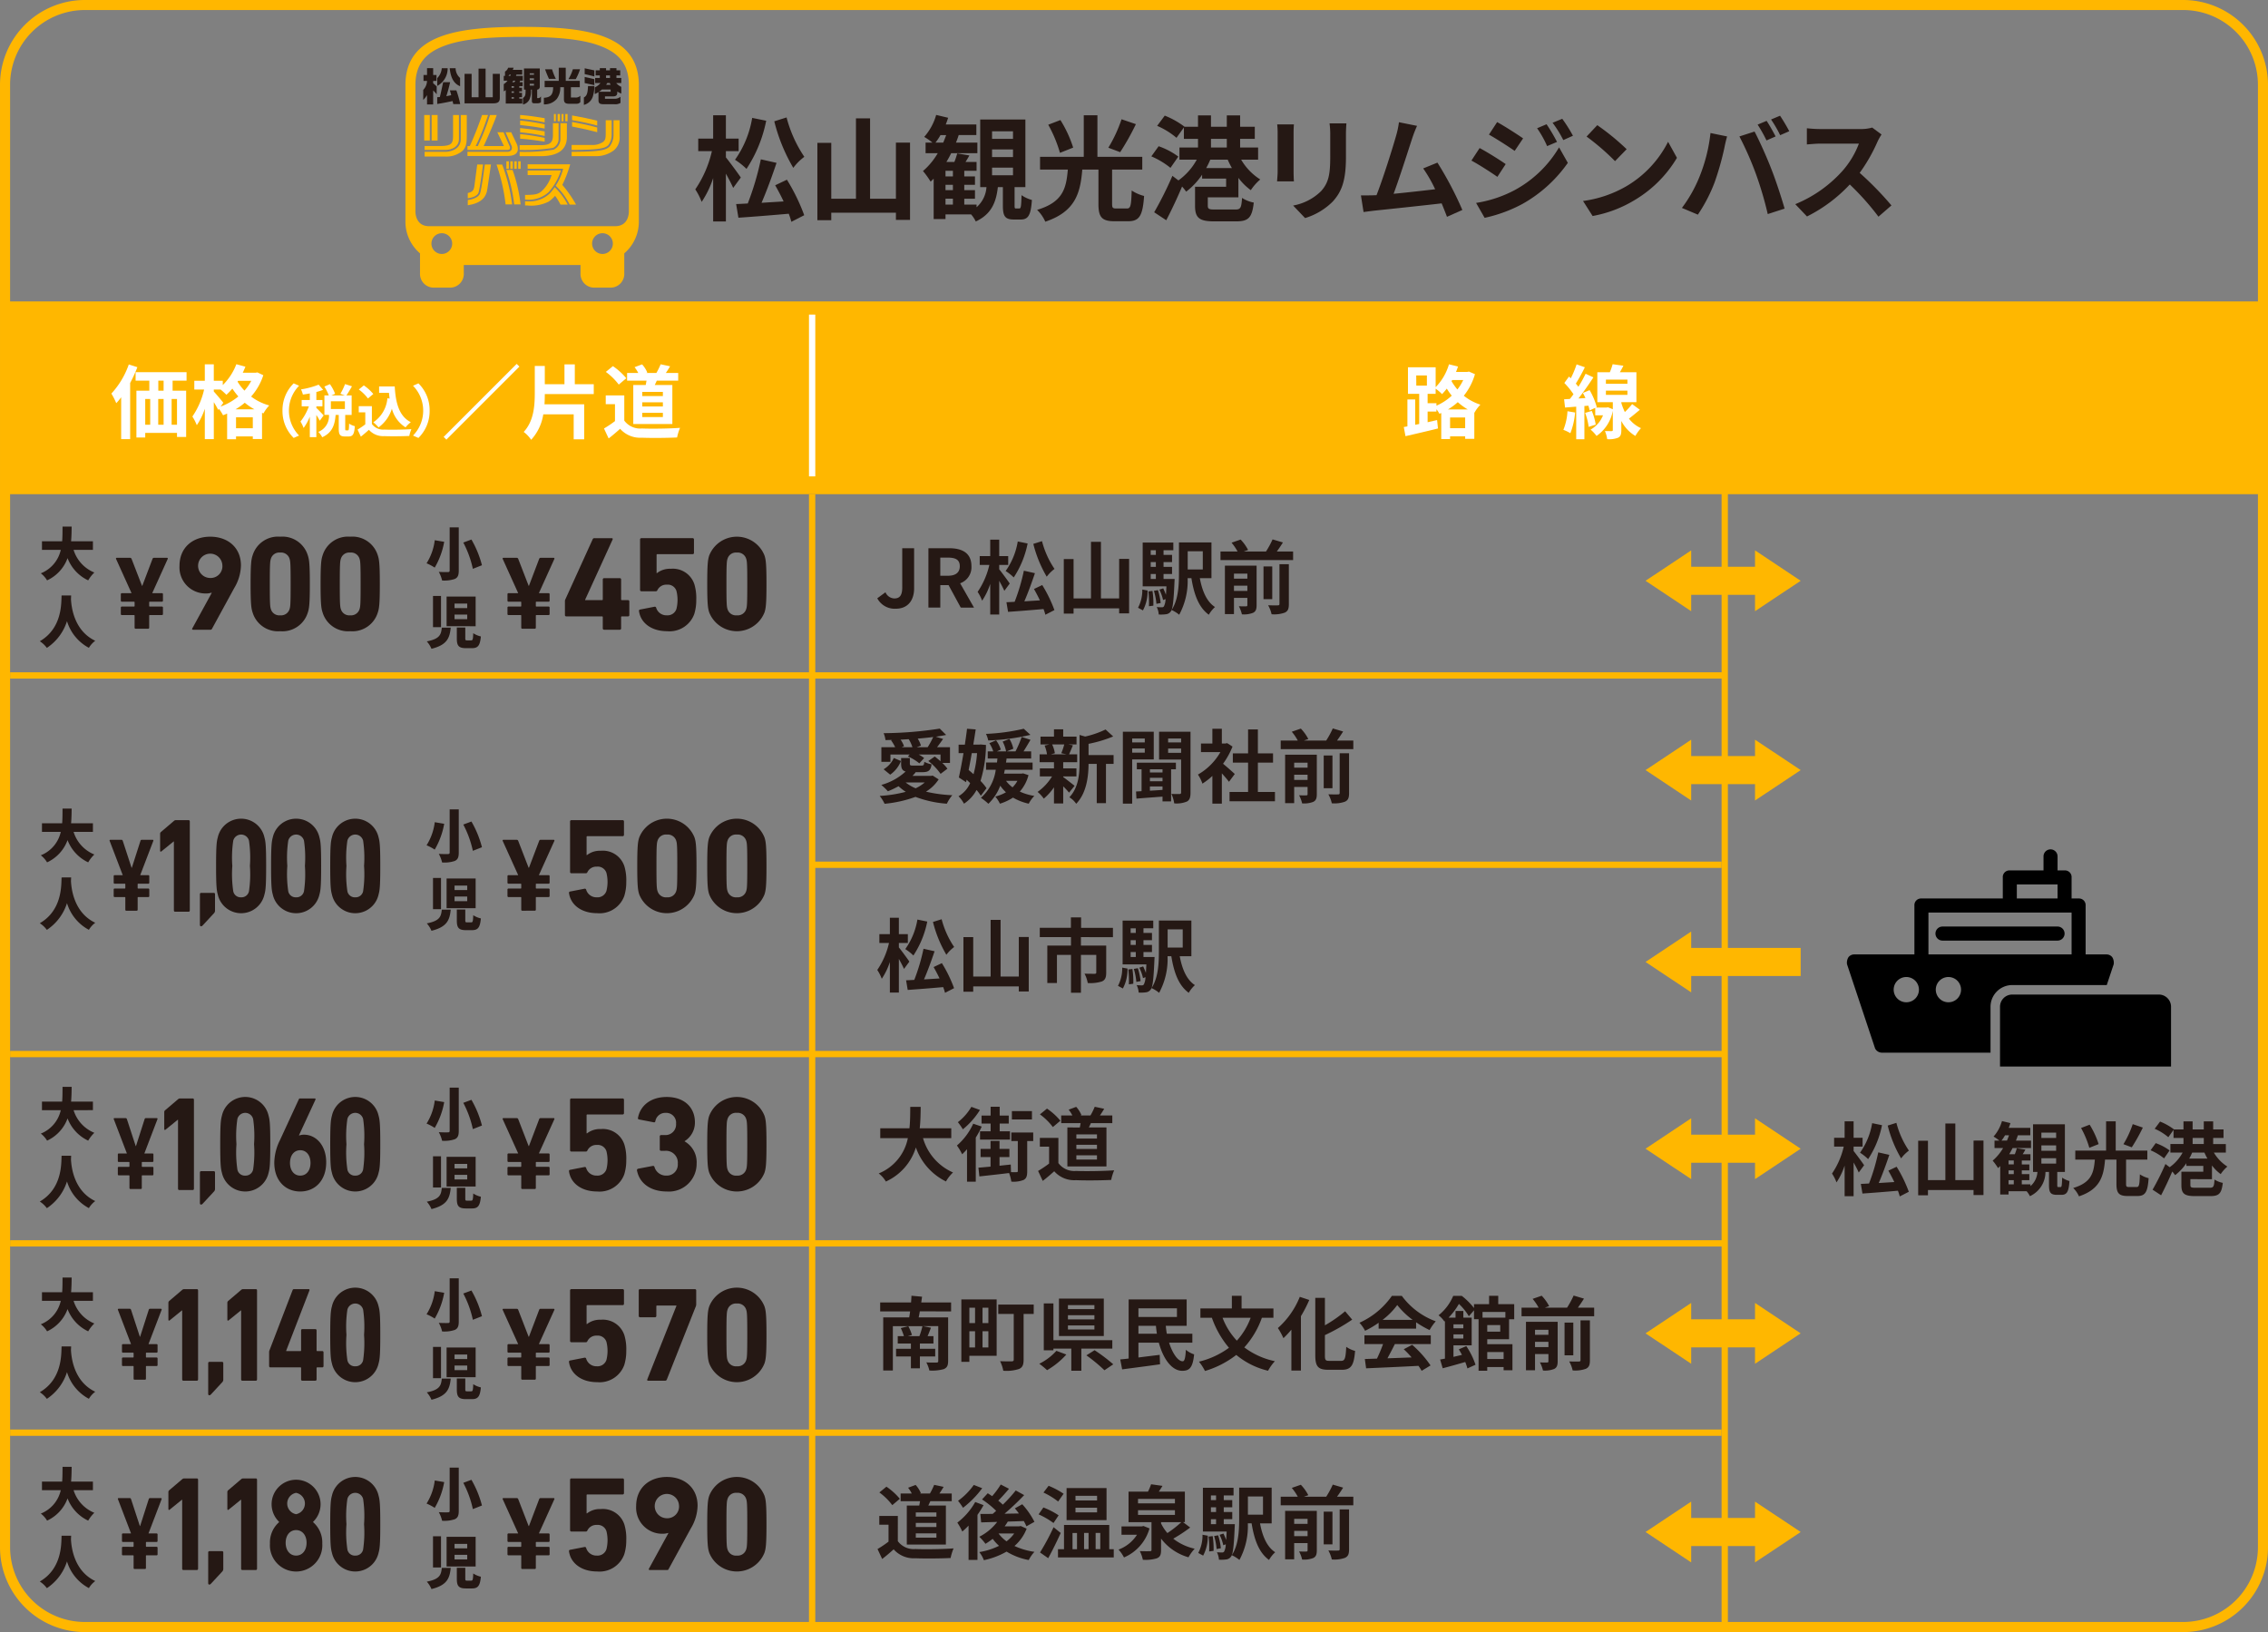 <svg id="layout" xmlns="http://www.w3.org/2000/svg" width="119.592mm" height="86.063mm" viewBox="0 0 339 243.959">
  <rect x="0" y="0" width="339" height="243.959" fill="#808080" stroke="none"/>
  <title>main_aboutpanel_contents02_table_20220801</title>
  <g>
    <g>
      <path d="M10.997,82.195a5.359,5.359,0,0,0,3.103,3.383,5.335,5.335,0,0,0-.918,1.173,6.067,6.067,0,0,1-3.085-3.323,5.874,5.874,0,0,1-3.06,3.323,3.857,3.857,0,0,0-.936-1.054,4.917,4.917,0,0,0,2.983-3.502H6.272v-1.283H9.289c.06-.748.051-1.496.06-2.201h1.36c-.009.705-.018,1.453-.085,2.201h3.264v1.283Z" fill="#251814"/>
      <path d="M10.632,89.007q-.012.242-.025.561c.068,1.224.476,4.717,3.629,6.213a3.624,3.624,0,0,0-.951,1.054,6.724,6.724,0,0,1-3.272-3.986,7.509,7.509,0,0,1-3.009,3.995,4.114,4.114,0,0,0-1.054-.994C9.332,93.885,9.144,90.12,9.204,89.007Z" fill="#251814"/>
    </g>
    <g>
      <path d="M20.273,93.979a.147.147,0,0,1-.156-.155v-1.792a.083.083,0,0,0-.094-.094H18.215a.147.147,0,0,1-.156-.155v-.963a.147.147,0,0,1,.156-.155h1.808a.083.083,0,0,0,.094-.095v-.535a.083.083,0,0,0-.094-.095H18.215a.147.147,0,0,1-.156-.155v-.964a.147.147,0,0,1,.156-.155h1.434v-.031l-2.308-5.099a.11.11,0,0,1,.109-.156h1.996a.235.235,0,0,1,.218.156l1.558,4.023H21.27l1.527-4.023a.22.22,0,0,1,.218-.156h1.949a.11.11,0,0,1,.109.156l-2.308,5.099v.031h1.435a.147.147,0,0,1,.156.155v.964a.147.147,0,0,1-.156.155H22.392a.083.083,0,0,0-.094.095v.535a.083.083,0,0,0,.094.095h1.809a.147.147,0,0,1,.156.155v.963a.147.147,0,0,1-.156.155H22.392a.083.083,0,0,0-.094.094v1.792a.147.147,0,0,1-.156.155Z" fill="#251814"/>
      <path d="M31.644,88.63l-.04-.04a2.597,2.597,0,0,1-.847.121,3.897,3.897,0,0,1-3.927-4.126c0-2.753,1.993-4.363,4.592-4.363,2.619,0,4.592,1.61,4.592,4.303a6.834,6.834,0,0,1-1.007,3.38l-3.323,6.084c-.061.121-.101.142-.242.142h-2.559c-.161,0-.202-.081-.141-.201ZM33.237,84.485a1.816,1.816,0,1,0-1.814,1.908A1.753,1.753,0,0,0,33.237,84.485Z" fill="#251814"/>
      <path d="M37.456,87.287c0-3.039.101-3.663.301-4.267a3.965,3.965,0,0,1,4.126-2.798,3.965,3.965,0,0,1,4.127,2.798c.201.604.301,1.228.301,4.267s-.101,3.662-.301,4.267a3.965,3.965,0,0,1-4.127,2.798,3.965,3.965,0,0,1-4.126-2.798C37.557,90.949,37.456,90.326,37.456,87.287Zm4.428,4.688a1.317,1.317,0,0,0,1.395-.926c.122-.362.162-.765.162-3.763s-.041-3.401-.162-3.764a1.318,1.318,0,0,0-1.395-.925,1.304,1.304,0,0,0-1.395.925c-.121.362-.162.766-.162,3.764s.041,3.4.162,3.763A1.303,1.303,0,0,0,41.884,91.975Z" fill="#251814"/>
      <path d="M47.917,87.287c0-3.039.101-3.663.301-4.267a3.965,3.965,0,0,1,4.126-2.798,3.966,3.966,0,0,1,4.127,2.798c.201.604.301,1.228.301,4.267s-.101,3.662-.301,4.267a3.966,3.966,0,0,1-4.127,2.798,3.965,3.965,0,0,1-4.126-2.798C48.018,90.949,47.917,90.326,47.917,87.287Zm4.428,4.688a1.317,1.317,0,0,0,1.395-.926c.122-.362.162-.765.162-3.763s-.041-3.401-.162-3.764a1.318,1.318,0,0,0-1.395-.925,1.304,1.304,0,0,0-1.395.925c-.121.362-.162.766-.162,3.764s.041,3.4.162,3.763A1.303,1.303,0,0,0,52.345,91.975Z" fill="#251814"/>
    </g>
    <g>
      <path d="M66.394,80.988a11.578,11.578,0,0,1-1.419,3.858,6.99,6.99,0,0,0-1.216-.646,8.376,8.376,0,0,0,1.224-3.451Zm2.176-2.159v6.459c0,.714-.152,1.045-.586,1.25a4.851,4.851,0,0,1-1.904.23,5.014,5.014,0,0,0-.493-1.284c.527.034,1.173.034,1.36.026.195,0,.264-.06.264-.229V78.829Zm1.895,1.819a15.16,15.16,0,0,1,1.572,3.842l-1.359.536A15.33,15.33,0,0,0,69.249,81.099Z" fill="#251814"/>
      <path d="M67.371,93.817c-.153,1.521-.519,2.583-2.881,3.162a3.796,3.796,0,0,0-.697-1.105c1.972-.382,2.133-1.037,2.244-2.057Zm-1.453-4.734v4.666H64.72v-4.666Zm5.176.085v4.437H66.751v-4.437Zm-3.153,1.726h1.896v-.671H67.94Zm0,1.657h1.896v-.688H67.94Zm1.606,1.25v1.606c0,.28.034.314.289.314h.586c.238,0,.281-.136.314-1.071a3.539,3.539,0,0,0,1.14.484c-.128,1.385-.451,1.75-1.335,1.75h-.9c-1.105,0-1.36-.382-1.36-1.461V93.8Z" fill="#251814"/>
    </g>
    <g>
      <path d="M78.066,93.979a.147.147,0,0,1-.156-.155v-1.792a.083.083,0,0,0-.094-.094h-1.808a.147.147,0,0,1-.156-.155v-.963a.147.147,0,0,1,.156-.155h1.808a.083.083,0,0,0,.094-.095v-.535a.083.083,0,0,0-.094-.095h-1.808a.147.147,0,0,1-.156-.155v-.964a.147.147,0,0,1,.156-.155h1.434v-.031L75.135,83.536a.11.11,0,0,1,.109-.156h1.996a.235.235,0,0,1,.218.156l1.558,4.023h.047l1.527-4.023a.22.22,0,0,1,.218-.156h1.949a.11.11,0,0,1,.109.156L80.559,88.634v.031H81.994a.147.147,0,0,1,.156.155v.964a.147.147,0,0,1-.156.155H80.185a.083.083,0,0,0-.094.095v.535a.083.083,0,0,0,.094.095H81.994a.147.147,0,0,1,.156.155v.963a.147.147,0,0,1-.156.155H80.185a.083.083,0,0,0-.094.094v1.792a.147.147,0,0,1-.156.155Z" fill="#251814"/>
      <path d="M84.441,91.934V89.884a.512.512,0,0,1,.04-.241l4.107-9.039a.269.269,0,0,1,.282-.161H91.427c.141,0,.181.08.141.201l-4.108,8.999v.061H89.977a.107.107,0,0,0,.121-.121v-2.959a.19.19,0,0,1,.202-.201h2.336a.19.19,0,0,1,.202.201v2.959a.107.107,0,0,0,.121.121h.906a.19.19,0,0,1,.201.201v2.029a.19.19,0,0,1-.201.201H92.958a.107.107,0,0,0-.121.121v1.672a.191.191,0,0,1-.202.202H90.299a.191.191,0,0,1-.202-.202V92.256a.107.107,0,0,0-.121-.121H84.642A.19.19,0,0,1,84.441,91.934Z" fill="#251814"/>
      <path d="M95.671,91.112l2.167-.422a.203.203,0,0,1,.241.16,1.596,1.596,0,0,0,1.596,1.125,1.389,1.389,0,0,0,1.435-.964,5.606,5.606,0,0,0,0-2.673,1.36,1.36,0,0,0-1.435-.944,1.474,1.474,0,0,0-1.395.786c-.061.142-.121.202-.262.202H95.872a.191.191,0,0,1-.201-.202V80.643a.19.19,0,0,1,.201-.201h7.654a.19.19,0,0,1,.201.201v1.993a.19.19,0,0,1-.201.201H98.261a.107.107,0,0,0-.121.121v2.706h.061a3.124,3.124,0,0,1,2.061-.645,3.383,3.383,0,0,1,3.526,2.315,7.182,7.182,0,0,1,.282,2.331,6.922,6.922,0,0,1-.302,2.128,3.929,3.929,0,0,1-4.052,2.557c-2.338,0-3.964-1.229-4.206-3.019A.184.184,0,0,1,95.671,91.112Z" fill="#251814"/>
      <path d="M105.711,87.287c0-3.039.101-3.663.301-4.267a4.442,4.442,0,0,1,8.253,0c.201.604.301,1.228.301,4.267s-.101,3.662-.301,4.267a4.442,4.442,0,0,1-8.253,0C105.811,90.949,105.711,90.326,105.711,87.287Zm4.428,4.688a1.317,1.317,0,0,0,1.395-.926c.122-.362.162-.765.162-3.763s-.041-3.401-.162-3.764a1.318,1.318,0,0,0-1.395-.925,1.304,1.304,0,0,0-1.395.925c-.121.362-.162.766-.162,3.764s.041,3.4.162,3.763A1.303,1.303,0,0,0,110.139,91.975Z" fill="#251814"/>
    </g>
    <g>
      <g>
        <path d="M10.997,165.944a5.358,5.358,0,0,0,3.103,3.383,5.358,5.358,0,0,0-.918,1.173,6.066,6.066,0,0,1-3.085-3.323,5.873,5.873,0,0,1-3.06,3.323,3.864,3.864,0,0,0-.936-1.054,4.916,4.916,0,0,0,2.983-3.502H6.272v-1.283H9.289c.06-.748.051-1.496.06-2.201h1.36c-.009.705-.018,1.453-.085,2.201h3.264v1.283Z" fill="#251814"/>
        <path d="M10.632,172.757c-.008.161-.017.348-.025.561.068,1.224.476,4.717,3.629,6.213a3.631,3.631,0,0,0-.951,1.054,6.723,6.723,0,0,1-3.272-3.986,7.51,7.51,0,0,1-3.009,3.995,4.105,4.105,0,0,0-1.054-.994c3.383-1.964,3.195-5.729,3.255-6.842Z" fill="#251814"/>
      </g>
      <g>
        <path d="M19.482,177.729c-.079,0-.132-.062-.132-.155v-1.792q0-.094-.079-.094H17.743c-.079,0-.132-.062-.132-.155v-.963a.137.137,0,0,1,.132-.155H19.271c.053,0,.079-.031.079-.095v-.535c0-.063-.026-.095-.079-.095H17.743a.137.137,0,0,1-.132-.155v-.963c0-.094.053-.155.132-.155H18.955v-.031l-1.95-5.1a.108.108,0,0,1,.092-.156h1.686c.092,0,.145.062.185.156l1.316,4.023h.04l1.29-4.023a.192.192,0,0,1,.185-.156h1.646a.108.108,0,0,1,.092.156l-1.95,5.1v.031h1.212c.079,0,.132.062.132.155v.963a.137.137,0,0,1-.132.155H21.272c-.053,0-.079.031-.079.095v.535c0,.063.026.095.079.095h1.528a.137.137,0,0,1,.132.155v.963c0,.094-.053.155-.132.155H21.272q-.079,0-.079.094v1.792c0,.094-.053.155-.132.155Z" fill="#251814"/>
        <path d="M26.608,167.373h-.034l-1.837,1.489c-.102.081-.187.04-.187-.121v-2.495a.35.35,0,0,1,.119-.282l1.939-1.65a.427.427,0,0,1,.306-.121h1.903c.102,0,.17.081.17.201v13.285c0,.121-.068.201-.17.201H26.778c-.102,0-.17-.08-.17-.201Z" fill="#251814"/>
        <path d="M29.881,175.266c0-.121.068-.202.17-.202h1.917c.102,0,.169.081.169.202v2.437a.551.551,0,0,1-.153.402l-1.679,1.812a.36.36,0,0,1-.254.141c-.102,0-.17-.08-.17-.222Z" fill="#251814"/>
        <path d="M32.916,171.036c0-3.038.085-3.662.254-4.266a3.571,3.571,0,0,1,6.974,0c.17.604.254,1.228.254,4.266,0,3.039-.084,3.663-.254,4.267a3.572,3.572,0,0,1-6.974,0C33.001,174.699,32.916,174.075,32.916,171.036Zm3.741,4.689a1.134,1.134,0,0,0,1.179-.926,17.371,17.371,0,0,0,.137-3.764,17.364,17.364,0,0,0-.137-3.763,1.213,1.213,0,0,0-2.357,0,17.366,17.366,0,0,0-.137,3.763,17.372,17.372,0,0,0,.137,3.764A1.123,1.123,0,0,0,36.657,175.726Z" fill="#251814"/>
        <path d="M41.849,170.418l2.808-6.084c.051-.121.085-.142.204-.142h2.162c.136,0,.17.081.119.202l-2.452,5.298.034.04a1.883,1.883,0,0,1,.715-.121c1.821,0,3.318,1.613,3.318,4.126,0,2.753-1.684,4.363-3.88,4.363-2.213,0-3.88-1.61-3.88-4.303A7.779,7.779,0,0,1,41.849,170.418Zm3.029,5.308c.937,0,1.533-.783,1.533-1.888,0-1.125-.596-1.907-1.533-1.907s-1.532.782-1.532,1.907C43.346,174.942,43.942,175.726,44.878,175.726Z" fill="#251814"/>
        <path d="M49.358,171.036c0-3.038.085-3.662.254-4.266a3.571,3.571,0,0,1,6.974,0c.17.604.254,1.228.254,4.266,0,3.039-.084,3.663-.254,4.267a3.572,3.572,0,0,1-6.974,0C49.443,174.699,49.358,174.075,49.358,171.036Zm3.741,4.689a1.134,1.134,0,0,0,1.179-.926,17.371,17.371,0,0,0,.137-3.764,17.364,17.364,0,0,0-.137-3.763,1.213,1.213,0,0,0-2.357,0,17.364,17.364,0,0,0-.137,3.763,17.371,17.371,0,0,0,.137,3.764A1.123,1.123,0,0,0,53.099,175.726Z" fill="#251814"/>
      </g>
      <g>
        <path d="M66.394,164.738a11.582,11.582,0,0,1-1.419,3.858,6.993,6.993,0,0,0-1.216-.646,8.372,8.372,0,0,0,1.224-3.45Zm2.176-2.159v6.459c0,.714-.152,1.046-.586,1.25a4.861,4.861,0,0,1-1.904.23,5.017,5.017,0,0,0-.493-1.284c.527.034,1.173.034,1.36.026.195,0,.264-.06.264-.229v-6.451Zm1.895,1.818a15.16,15.16,0,0,1,1.572,3.842l-1.359.536a15.318,15.318,0,0,0-1.429-3.927Z" fill="#251814"/>
        <path d="M67.371,177.567c-.153,1.521-.519,2.583-2.881,3.161a3.8,3.8,0,0,0-.697-1.104c1.972-.383,2.133-1.037,2.244-2.057Zm-1.453-4.734v4.666H64.72v-4.666Zm5.176.085v4.437H66.751v-4.437Zm-3.153,1.726h1.896v-.672H67.94Zm0,1.657h1.896v-.688H67.94Zm1.606,1.249v1.606c0,.28.034.314.289.314h.586c.238,0,.281-.136.314-1.07a3.549,3.549,0,0,0,1.14.484c-.128,1.385-.451,1.75-1.335,1.75h-.9c-1.105,0-1.36-.382-1.36-1.461v-1.624Z" fill="#251814"/>
      </g>
      <g>
        <path d="M78.066,177.729a.147.147,0,0,1-.156-.155v-1.792a.083.083,0,0,0-.094-.094h-1.808a.147.147,0,0,1-.156-.155v-.963a.147.147,0,0,1,.156-.155h1.808a.083.083,0,0,0,.094-.095v-.535a.083.083,0,0,0-.094-.095h-1.808a.147.147,0,0,1-.156-.155v-.964a.147.147,0,0,1,.156-.155h1.434v-.031l-2.308-5.099a.11.11,0,0,1,.109-.156h1.996a.235.235,0,0,1,.218.156l1.558,4.023h.047l1.527-4.023a.22.22,0,0,1,.218-.156h1.949a.11.11,0,0,1,.109.156L80.559,172.384v.031H81.994a.147.147,0,0,1,.156.155v.964a.147.147,0,0,1-.156.155H80.185a.083.083,0,0,0-.094.095v.535a.083.083,0,0,0,.094.095H81.994a.147.147,0,0,1,.156.155v.963a.147.147,0,0,1-.156.155H80.185a.083.083,0,0,0-.094.094v1.792a.147.147,0,0,1-.156.155Z" fill="#251814"/>
        <path d="M85.209,174.861l2.167-.422a.203.203,0,0,1,.241.16,1.596,1.596,0,0,0,1.596,1.125,1.389,1.389,0,0,0,1.435-.964,5.606,5.606,0,0,0,0-2.673,1.36,1.36,0,0,0-1.435-.944,1.474,1.474,0,0,0-1.395.786c-.061.142-.121.202-.262.202H85.41a.191.191,0,0,1-.201-.202v-7.537a.19.19,0,0,1,.201-.201H93.064a.19.19,0,0,1,.201.201v1.993a.19.19,0,0,1-.201.201H87.799a.107.107,0,0,0-.121.121v2.706h.061a3.124,3.124,0,0,1,2.061-.645,3.383,3.383,0,0,1,3.526,2.315,7.182,7.182,0,0,1,.282,2.331,6.922,6.922,0,0,1-.302,2.128,3.929,3.929,0,0,1-4.052,2.557c-2.338,0-3.964-1.229-4.206-3.019A.184.184,0,0,1,85.209,174.861Z" fill="#251814"/>
        <path d="M95.369,174.698l2.214-.423a.205.205,0,0,1,.242.161,1.79,1.79,0,0,0,1.792,1.288,1.638,1.638,0,0,0,1.691-1.771,1.771,1.771,0,0,0-1.907-1.933h-.584a.19.19,0,0,1-.201-.201V169.867a.19.19,0,0,1,.201-.201h.544a1.59,1.59,0,0,0,1.691-1.71,1.474,1.474,0,0,0-1.55-1.608,1.509,1.509,0,0,0-1.55,1.267.19.19,0,0,1-.241.141l-2.194-.422a.177.177,0,0,1-.161-.222c.322-1.811,1.872-3.14,4.288-3.14,2.676,0,4.225,1.591,4.225,3.783a3.273,3.273,0,0,1-1.534,2.817v.04a3.581,3.581,0,0,1,1.79,3.321,4.143,4.143,0,0,1-4.467,4.167c-2.335,0-4.067-1.168-4.449-3.141A.224.224,0,0,1,95.369,174.698Z" fill="#251814"/>
        <path d="M105.711,171.036c0-3.039.101-3.663.301-4.267a4.442,4.442,0,0,1,8.253,0c.201.604.301,1.228.301,4.267s-.101,3.662-.301,4.267a4.442,4.442,0,0,1-8.253,0C105.811,174.698,105.711,174.075,105.711,171.036Zm4.428,4.688a1.317,1.317,0,0,0,1.395-.926c.122-.362.162-.765.162-3.763s-.041-3.401-.162-3.764a1.318,1.318,0,0,0-1.395-.925,1.304,1.304,0,0,0-1.395.925c-.121.362-.162.766-.162,3.764s.041,3.4.162,3.763A1.303,1.303,0,0,0,110.139,175.725Z" fill="#251814"/>
      </g>
    </g>
    <g>
      <g>
        <path d="M10.997,194.446a5.358,5.358,0,0,0,3.103,3.383,5.358,5.358,0,0,0-.918,1.173,6.066,6.066,0,0,1-3.085-3.323,5.873,5.873,0,0,1-3.06,3.323,3.864,3.864,0,0,0-.936-1.054,4.916,4.916,0,0,0,2.983-3.502H6.272V193.163H9.289c.06-.748.051-1.496.06-2.201h1.36c-.009.705-.018,1.453-.085,2.201h3.264v1.283Z" fill="#251814"/>
        <path d="M10.632,201.259c-.008.161-.017.348-.025.561.068,1.224.476,4.717,3.629,6.213a3.631,3.631,0,0,0-.951,1.054,6.722,6.722,0,0,1-3.272-3.986,7.51,7.51,0,0,1-3.009,3.995,4.106,4.106,0,0,0-1.054-.994c3.383-1.964,3.195-5.729,3.255-6.842Z" fill="#251814"/>
      </g>
      <g>
        <path d="M20.101,206.231c-.079,0-.132-.062-.132-.156v-1.791q0-.094-.079-.094H18.362a.137.137,0,0,1-.132-.155v-.963c0-.094.053-.155.132-.155H19.89c.053,0,.079-.032.079-.095v-.536q0-.094-.079-.094H18.362c-.079,0-.132-.062-.132-.156v-.963a.137.137,0,0,1,.132-.155h1.212v-.031L17.624,195.786a.108.108,0,0,1,.092-.155h1.686c.092,0,.145.062.185.155l1.316,4.023h.04l1.29-4.023a.192.192,0,0,1,.185-.155h1.646a.108.108,0,0,1,.092.155l-1.95,5.1v.031h1.212a.137.137,0,0,1,.132.155v.963c0,.094-.053.156-.132.156H21.891q-.079,0-.079.094v.536c0,.062.026.095.079.095h1.528c.079,0,.132.062.132.155v.963a.137.137,0,0,1-.132.155H21.891q-.079,0-.079.094v1.791c0,.094-.053.156-.132.156Z" fill="#251814"/>
        <path d="M27.227,195.874h-.034l-1.837,1.49c-.102.08-.187.04-.187-.121v-2.496a.348.348,0,0,1,.119-.281l1.939-1.651a.431.431,0,0,1,.306-.12h1.903c.102,0,.17.08.17.201V206.18c0,.121-.068.202-.17.202H27.397c-.102,0-.17-.081-.17-.202Z" fill="#251814"/>
        <path d="M31.118,203.767c0-.121.068-.201.17-.201h1.917c.102,0,.169.08.169.201v2.437a.552.552,0,0,1-.153.403l-1.679,1.812c-.102.101-.17.142-.254.142-.102,0-.17-.081-.17-.222Z" fill="#251814"/>
        <path d="M36.04,195.874H36.006l-1.837,1.49c-.102.08-.187.04-.187-.121v-2.496a.348.348,0,0,1,.119-.281l1.939-1.651a.431.431,0,0,1,.306-.12h1.903c.102,0,.17.08.17.201V206.18c0,.121-.068.202-.17.202H36.21c-.102,0-.17-.081-.17-.202Z" fill="#251814"/>
        <path d="M40.225,204.186v-2.05a.591.591,0,0,1,.034-.241l3.47-9.039a.225.225,0,0,1,.238-.161h2.161c.119,0,.153.08.119.201l-3.471,8.999v.061h2.126c.068,0,.102-.041.102-.121v-2.959c0-.121.068-.202.17-.202h1.974c.102,0,.17.081.17.202v2.959c0,.08.034.121.102.121H48.187c.102,0,.17.08.17.2v2.03c0,.121-.068.201-.17.201h-.766c-.068,0-.102.04-.102.121v1.672c0,.121-.068.202-.17.202H45.175c-.102,0-.17-.081-.17-.202v-1.672c0-.081-.034-.121-.102-.121H40.394C40.292,204.387,40.225,204.307,40.225,204.186Z" fill="#251814"/>
        <path d="M49.358,199.538c0-3.039.085-3.663.254-4.267a3.572,3.572,0,0,1,6.974,0c.17.604.254,1.228.254,4.267,0,3.038-.084,3.662-.254,4.266a3.571,3.571,0,0,1-6.974,0C49.443,203.2,49.358,202.576,49.358,199.538Zm3.741,4.688a1.133,1.133,0,0,0,1.179-.926,17.364,17.364,0,0,0,.137-3.763,17.371,17.371,0,0,0-.137-3.764,1.213,1.213,0,0,0-2.357,0,17.371,17.371,0,0,0-.137,3.764,17.364,17.364,0,0,0,.137,3.763A1.122,1.122,0,0,0,53.099,204.227Z" fill="#251814"/>
      </g>
      <g>
        <path d="M66.394,193.24a11.582,11.582,0,0,1-1.419,3.858,6.992,6.992,0,0,0-1.216-.646,8.372,8.372,0,0,0,1.224-3.45Zm2.176-2.159v6.459c0,.714-.152,1.046-.586,1.25a4.861,4.861,0,0,1-1.904.229,5.017,5.017,0,0,0-.493-1.284c.527.034,1.173.034,1.36.026.195,0,.264-.06.264-.23v-6.451Zm1.895,1.818a15.16,15.16,0,0,1,1.572,3.842l-1.359.536A15.318,15.318,0,0,0,69.249,193.351Z" fill="#251814"/>
        <path d="M67.371,206.069c-.153,1.521-.519,2.583-2.881,3.161a3.8,3.8,0,0,0-.697-1.105c1.972-.383,2.133-1.037,2.244-2.057Zm-1.453-4.734v4.666H64.72v-4.666Zm5.176.085v4.437H66.751V201.42Zm-3.153,1.726h1.896v-.672H67.94Zm0,1.657h1.896v-.688H67.94Zm1.606,1.249v1.606c0,.28.034.314.289.314h.586c.238,0,.281-.136.314-1.07a3.549,3.549,0,0,0,1.14.484c-.128,1.385-.451,1.75-1.335,1.75h-.9c-1.105,0-1.36-.382-1.36-1.461v-1.624Z" fill="#251814"/>
      </g>
      <g>
        <path d="M78.066,206.231a.147.147,0,0,1-.156-.155v-1.792a.083.083,0,0,0-.094-.094h-1.808a.147.147,0,0,1-.156-.155v-.963a.147.147,0,0,1,.156-.155h1.808a.083.083,0,0,0,.094-.095v-.535a.083.083,0,0,0-.094-.095h-1.808a.147.147,0,0,1-.156-.155v-.964a.147.147,0,0,1,.156-.155h1.434v-.031l-2.308-5.099a.11.11,0,0,1,.109-.156h1.996a.235.235,0,0,1,.218.156l1.558,4.023h.047l1.527-4.023a.22.22,0,0,1,.218-.156h1.949a.11.11,0,0,1,.109.156L80.559,200.886v.031H81.994a.147.147,0,0,1,.156.155v.964a.147.147,0,0,1-.156.155H80.185a.083.083,0,0,0-.094.095v.535a.083.083,0,0,0,.094.095H81.994a.147.147,0,0,1,.156.155v.963a.147.147,0,0,1-.156.155H80.185a.083.083,0,0,0-.094.094v1.792a.147.147,0,0,1-.156.155Z" fill="#251814"/>
        <path d="M85.209,203.363l2.167-.422a.203.203,0,0,1,.241.16,1.596,1.596,0,0,0,1.596,1.125,1.389,1.389,0,0,0,1.435-.964,5.606,5.606,0,0,0,0-2.673,1.36,1.36,0,0,0-1.435-.944,1.474,1.474,0,0,0-1.395.786c-.061.142-.121.202-.262.202H85.41a.191.191,0,0,1-.201-.202v-7.537a.19.19,0,0,1,.201-.201H93.064a.19.19,0,0,1,.201.201v1.993a.19.19,0,0,1-.201.201H87.799a.107.107,0,0,0-.121.121v2.706h.061a3.124,3.124,0,0,1,2.061-.645,3.383,3.383,0,0,1,3.526,2.315,7.182,7.182,0,0,1,.282,2.331,6.922,6.922,0,0,1-.302,2.128,3.929,3.929,0,0,1-4.052,2.557c-2.338,0-3.964-1.229-4.206-3.019A.184.184,0,0,1,85.209,203.363Z" fill="#251814"/>
        <path d="M101.102,195.207v-.061H98.224a.107.107,0,0,0-.121.121v1.429a.191.191,0,0,1-.201.202H95.671a.191.191,0,0,1-.201-.202v-3.799a.19.19,0,0,1,.201-.201h8.189a.19.19,0,0,1,.202.201v2.088a.747.747,0,0,1-.041.241l-4.348,10.974a.261.261,0,0,1-.282.182H96.877c-.121,0-.181-.081-.121-.222Z" fill="#251814"/>
        <path d="M105.711,199.538c0-3.039.101-3.663.301-4.267a4.442,4.442,0,0,1,8.253,0c.201.604.301,1.228.301,4.267s-.101,3.662-.301,4.267a4.442,4.442,0,0,1-8.253,0C105.811,203.2,105.711,202.577,105.711,199.538Zm4.428,4.688a1.317,1.317,0,0,0,1.395-.926c.122-.362.162-.765.162-3.763s-.041-3.401-.162-3.764a1.318,1.318,0,0,0-1.395-.925,1.304,1.304,0,0,0-1.395.925c-.121.362-.162.766-.162,3.764s.041,3.4.162,3.763A1.303,1.303,0,0,0,110.139,204.227Z" fill="#251814"/>
      </g>
    </g>
    <g>
      <g>
        <path d="M10.997,222.743a5.36,5.36,0,0,0,3.103,3.383,5.313,5.313,0,0,0-.918,1.173,6.069,6.069,0,0,1-3.085-3.323A5.876,5.876,0,0,1,7.037,227.299a3.85,3.85,0,0,0-.936-1.054,4.918,4.918,0,0,0,2.983-3.502H6.272v-1.283H9.289c.06-.748.051-1.496.06-2.201h1.36c-.009.705-.018,1.453-.085,2.201h3.264v1.283Z" fill="#251814"/>
        <path d="M10.632,229.555q-.012.242-.025.562c.068,1.224.476,4.717,3.629,6.213a3.618,3.618,0,0,0-.951,1.054,6.725,6.725,0,0,1-3.272-3.986,7.508,7.508,0,0,1-3.009,3.994,4.122,4.122,0,0,0-1.054-.994c3.383-1.963,3.195-5.729,3.255-6.842Z" fill="#251814"/>
      </g>
      <g>
        <path d="M20.101,234.527c-.079,0-.132-.062-.132-.156v-1.791q0-.094-.079-.094H18.362a.137.137,0,0,1-.132-.155v-.963c0-.094.053-.155.132-.155H19.89c.053,0,.079-.032.079-.095v-.536q0-.094-.079-.094H18.362c-.079,0-.132-.062-.132-.156v-.963a.137.137,0,0,1,.132-.155h1.212v-.031l-1.95-5.1a.108.108,0,0,1,.092-.155h1.686c.092,0,.145.062.185.155l1.316,4.023h.04l1.29-4.023a.192.192,0,0,1,.185-.155h1.646a.108.108,0,0,1,.092.155l-1.95,5.1v.031h1.212a.137.137,0,0,1,.132.155v.963c0,.094-.053.156-.132.156H21.891q-.079,0-.079.094v.536c0,.062.026.095.079.095h1.528c.079,0,.132.062.132.155v.963a.137.137,0,0,1-.132.155H21.891q-.079,0-.079.094v1.791c0,.094-.053.156-.132.156Z" fill="#251814"/>
        <path d="M27.227,224.171h-.034l-1.837,1.49c-.102.08-.187.04-.187-.121v-2.496a.348.348,0,0,1,.119-.281l1.939-1.651a.431.431,0,0,1,.306-.12h1.903c.102,0,.17.08.17.201v13.284c0,.121-.068.202-.17.202H27.397c-.102,0-.17-.081-.17-.202Z" fill="#251814"/>
        <path d="M31.118,232.064c0-.121.068-.201.17-.201h1.917c.102,0,.169.08.169.201v2.437a.552.552,0,0,1-.153.403L31.542,236.715c-.102.101-.17.142-.254.142-.102,0-.17-.081-.17-.222Z" fill="#251814"/>
        <path d="M36.04,224.171H36.006l-1.837,1.49c-.102.08-.187.04-.187-.121v-2.496a.348.348,0,0,1,.119-.281l1.939-1.651a.431.431,0,0,1,.306-.12h1.903c.102,0,.17.08.17.201v13.284c0,.121-.068.202-.17.202H36.21c-.102,0-.17-.081-.17-.202Z" fill="#251814"/>
        <path d="M46.793,227.524v-.04a3.66,3.66,0,1,0-5.073,0v.04a4.035,4.035,0,0,0-1.371,3.205,3.919,3.919,0,1,0,7.821,0A4.017,4.017,0,0,0,46.793,227.524Zm-2.541-4.378a1.623,1.623,0,0,1,.001,3.19l.001 0h-.003l.001-0a1.623,1.623,0,0,1-.001-3.19Zm.008,9.378c-.935,0-1.563-.786-1.563-1.916,0-1.109.629-1.896,1.563-1.896s1.563.787,1.563,1.896C45.823,231.737,45.194,232.524,44.26,232.524Z" fill="#251814"/>
        <path d="M49.358,227.835c0-3.039.085-3.663.254-4.267a3.572,3.572,0,0,1,6.974,0c.17.604.254,1.228.254,4.267,0,3.038-.084,3.662-.254,4.266a3.571,3.571,0,0,1-6.974,0C49.443,231.497,49.358,230.873,49.358,227.835Zm3.741,4.688a1.133,1.133,0,0,0,1.179-.926,17.364,17.364,0,0,0,.137-3.763,17.371,17.371,0,0,0-.137-3.764,1.213,1.213,0,0,0-2.357,0,17.371,17.371,0,0,0-.137,3.764,17.364,17.364,0,0,0,.137,3.763A1.122,1.122,0,0,0,53.099,232.524Z" fill="#251814"/>
      </g>
      <g>
        <path d="M66.394,221.536a11.574,11.574,0,0,1-1.419,3.858,6.988,6.988,0,0,0-1.216-.646,8.381,8.381,0,0,0,1.224-3.451Zm2.176-2.159v6.46c0,.714-.152,1.045-.586,1.249a4.842,4.842,0,0,1-1.904.23,5.011,5.011,0,0,0-.493-1.283c.527.034,1.173.034,1.36.025.195,0,.264-.06.264-.229v-6.451Zm1.895,1.819a15.16,15.16,0,0,1,1.572,3.842l-1.359.535A15.344,15.344,0,0,0,69.249,221.647Z" fill="#251814"/>
        <path d="M67.371,234.365c-.153,1.521-.519,2.584-2.881,3.162a3.792,3.792,0,0,0-.697-1.105c1.972-.382,2.133-1.037,2.244-2.057ZM65.918,229.631v4.666H64.72v-4.666Zm5.176.085v4.438H66.751v-4.438Zm-3.153,1.726h1.896v-.671H67.94Zm0,1.657h1.896v-.688H67.94Zm1.606,1.25v1.606c0,.28.034.314.289.314h.586c.238,0,.281-.137.314-1.071a3.528,3.528,0,0,0,1.14.484c-.128,1.386-.451,1.751-1.335,1.751h-.9c-1.105,0-1.36-.383-1.36-1.462v-1.623Z" fill="#251814"/>
      </g>
      <g>
        <path d="M78.066,234.527a.147.147,0,0,1-.156-.155v-1.792a.083.083,0,0,0-.094-.094h-1.808a.147.147,0,0,1-.156-.155v-.963a.147.147,0,0,1,.156-.155h1.808a.083.083,0,0,0,.094-.095v-.535a.083.083,0,0,0-.094-.095h-1.808a.147.147,0,0,1-.156-.155v-.964a.147.147,0,0,1,.156-.155h1.434v-.031L75.135,224.084a.11.11,0,0,1,.109-.156h1.996a.235.235,0,0,1,.218.156l1.558,4.023h.047l1.527-4.023a.22.22,0,0,1,.218-.156h1.949a.11.11,0,0,1,.109.156L80.559,229.183v.031H81.994a.147.147,0,0,1,.156.155v.964a.147.147,0,0,1-.156.155H80.185a.083.083,0,0,0-.094.095v.535a.083.083,0,0,0,.094.095H81.994a.147.147,0,0,1,.156.155v.963a.147.147,0,0,1-.156.155H80.185a.083.083,0,0,0-.094.094v1.792a.147.147,0,0,1-.156.155Z" fill="#251814"/>
        <path d="M85.209,231.66l2.167-.422a.203.203,0,0,1,.241.16,1.596,1.596,0,0,0,1.596,1.125,1.389,1.389,0,0,0,1.435-.964,5.606,5.606,0,0,0,0-2.673,1.36,1.36,0,0,0-1.435-.944,1.474,1.474,0,0,0-1.395.786c-.061.142-.121.202-.262.202H85.41a.191.191,0,0,1-.201-.202v-7.537a.19.19,0,0,1,.201-.201H93.064a.19.19,0,0,1,.201.201v1.993a.19.19,0,0,1-.201.201H87.799a.107.107,0,0,0-.121.121V226.213h.061a3.124,3.124,0,0,1,2.061-.645,3.383,3.383,0,0,1,3.526,2.315,7.182,7.182,0,0,1,.282,2.331,6.922,6.922,0,0,1-.302,2.128,3.929,3.929,0,0,1-4.052,2.557c-2.338,0-3.964-1.229-4.206-3.019A.184.184,0,0,1,85.209,231.66Z" fill="#251814"/>
        <path d="M99.899,229.179l-.04-.04a2.597,2.597,0,0,1-.847.121,3.897,3.897,0,0,1-3.927-4.126c0-2.753,1.993-4.363,4.592-4.363,2.619,0,4.592,1.61,4.592,4.303a6.834,6.834,0,0,1-1.007,3.38l-3.323,6.084c-.061.121-.101.142-.242.142H97.14c-.161,0-.202-.081-.141-.201Zm1.592-4.146a1.816,1.816,0,1,0-1.814,1.908A1.753,1.753,0,0,0,101.492,225.033Z" fill="#251814"/>
        <path d="M105.711,227.835c0-3.039.101-3.663.301-4.267a4.442,4.442,0,0,1,8.253,0c.201.604.301,1.228.301,4.267s-.101,3.662-.301,4.267a4.442,4.442,0,0,1-8.253,0C105.811,231.497,105.711,230.874,105.711,227.835Zm4.428,4.688a1.317,1.317,0,0,0,1.395-.926c.122-.362.162-.765.162-3.763s-.041-3.401-.162-3.764a1.318,1.318,0,0,0-1.395-.925,1.304,1.304,0,0,0-1.395.925c-.121.362-.162.766-.162,3.764s.041,3.4.162,3.763A1.303,1.303,0,0,0,110.139,232.524Z" fill="#251814"/>
      </g>
    </g>
    <g>
      <g>
        <path d="M10.997,124.345a5.359,5.359,0,0,0,3.103,3.383,5.335,5.335,0,0,0-.918,1.173,6.067,6.067,0,0,1-3.085-3.323A5.874,5.874,0,0,1,7.037,128.901a3.857,3.857,0,0,0-.936-1.054,4.917,4.917,0,0,0,2.983-3.502H6.272v-1.283H9.289c.06-.748.051-1.496.06-2.201h1.36c-.009.705-.018,1.453-.085,2.201h3.264v1.283Z" fill="#251814"/>
        <path d="M10.632,131.157q-.012.242-.025.562c.068,1.224.476,4.717,3.629,6.213a3.618,3.618,0,0,0-.951,1.054,6.725,6.725,0,0,1-3.272-3.986,7.508,7.508,0,0,1-3.009,3.994,4.122,4.122,0,0,0-1.054-.994c3.383-1.963,3.195-5.729,3.255-6.842Z" fill="#251814"/>
      </g>
      <g>
        <path d="M18.863,136.13c-.079,0-.132-.062-.132-.156v-1.791q0-.094-.079-.094H17.124a.137.137,0,0,1-.132-.155v-.963c0-.094.053-.155.132-.155h1.528c.053,0,.079-.032.079-.095v-.536q0-.094-.079-.094H17.124c-.079,0-.132-.062-.132-.156v-.963a.137.137,0,0,1,.132-.155h1.212v-.031l-1.95-5.1a.108.108,0,0,1,.092-.156h1.686c.092,0,.145.062.185.156l1.316,4.023h.04l1.29-4.023a.192.192,0,0,1,.185-.156h1.646a.108.108,0,0,1,.092.156l-1.95,5.1v.031H22.181a.137.137,0,0,1,.132.155v.963c0,.094-.053.156-.132.156H20.653q-.079,0-.079.094v.536c0,.062.026.095.079.095H22.181c.079,0,.132.062.132.155v.963a.137.137,0,0,1-.132.155H20.653q-.079,0-.079.094v1.791c0,.094-.053.156-.132.156Z" fill="#251814"/>
        <path d="M25.99,125.774H25.956l-1.837,1.49c-.102.081-.187.04-.187-.121V124.647a.349.349,0,0,1,.119-.282l1.939-1.651a.429.429,0,0,1,.306-.121h1.903c.102,0,.17.081.17.201v13.285c0,.121-.068.202-.17.202H26.16c-.102,0-.17-.081-.17-.202Z" fill="#251814"/>
        <path d="M29.881,133.666c0-.121.068-.201.17-.201h1.917c.102,0,.169.08.169.201v2.437a.552.552,0,0,1-.153.403l-1.679,1.812c-.102.101-.17.142-.254.142-.102,0-.17-.081-.17-.222Z" fill="#251814"/>
        <path d="M32.297,129.438c0-3.039.085-3.663.254-4.267a3.572,3.572,0,0,1,6.974,0c.17.604.254,1.228.254,4.267,0,3.038-.084,3.662-.254,4.266a3.571,3.571,0,0,1-6.974,0C32.382,133.1,32.297,132.476,32.297,129.438Zm3.741,4.688a1.133,1.133,0,0,0,1.179-.926,17.364,17.364,0,0,0,.137-3.763,17.371,17.371,0,0,0-.137-3.764,1.213,1.213,0,0,0-2.357,0,17.371,17.371,0,0,0-.137,3.764,17.364,17.364,0,0,0,.137,3.763A1.122,1.122,0,0,0,36.039,134.126Z" fill="#251814"/>
        <path d="M40.519,129.438c0-3.039.085-3.663.254-4.267a3.572,3.572,0,0,1,6.974,0c.17.604.254,1.228.254,4.267,0,3.038-.084,3.662-.254,4.266a3.571,3.571,0,0,1-6.974,0C40.603,133.1,40.519,132.476,40.519,129.438Zm3.741,4.688a1.133,1.133,0,0,0,1.179-.926,17.366,17.366,0,0,0,.137-3.763,17.372,17.372,0,0,0-.137-3.764,1.213,1.213,0,0,0-2.357,0,17.371,17.371,0,0,0-.137,3.764,17.365,17.365,0,0,0,.137,3.763A1.122,1.122,0,0,0,44.26,134.126Z" fill="#251814"/>
        <path d="M49.358,129.438c0-3.039.085-3.663.254-4.267a3.572,3.572,0,0,1,6.974,0c.17.604.254,1.228.254,4.267,0,3.038-.084,3.662-.254,4.266a3.571,3.571,0,0,1-6.974,0C49.443,133.1,49.358,132.476,49.358,129.438Zm3.741,4.688a1.133,1.133,0,0,0,1.179-.926,17.364,17.364,0,0,0,.137-3.763,17.371,17.371,0,0,0-.137-3.764,1.213,1.213,0,0,0-2.357,0,17.371,17.371,0,0,0-.137,3.764,17.364,17.364,0,0,0,.137,3.763A1.122,1.122,0,0,0,53.099,134.126Z" fill="#251814"/>
      </g>
      <g>
        <path d="M66.394,123.139a11.578,11.578,0,0,1-1.419,3.858,6.99,6.99,0,0,0-1.216-.646,8.376,8.376,0,0,0,1.224-3.451Zm2.176-2.159v6.459c0,.714-.152,1.045-.586,1.25a4.851,4.851,0,0,1-1.904.23,5.014,5.014,0,0,0-.493-1.284c.527.034,1.173.034,1.36.026.195,0,.264-.06.264-.229v-6.451Zm1.895,1.819a15.16,15.16,0,0,1,1.572,3.842l-1.359.536a15.33,15.33,0,0,0-1.429-3.927Z" fill="#251814"/>
        <path d="M67.371,135.968c-.153,1.521-.519,2.584-2.881,3.162a3.792,3.792,0,0,0-.697-1.105c1.972-.382,2.133-1.037,2.244-2.057Zm-1.453-4.734v4.666H64.72v-4.666Zm5.176.085v4.438H66.751v-4.438Zm-3.153,1.726h1.896v-.671H67.94Zm0,1.657h1.896v-.688H67.94Zm1.606,1.25v1.606c0,.28.034.314.289.314h.586c.238,0,.281-.137.314-1.071a3.528,3.528,0,0,0,1.14.484c-.128,1.386-.451,1.751-1.335,1.751h-.9c-1.105,0-1.36-.383-1.36-1.462v-1.623Z" fill="#251814"/>
      </g>
      <g>
        <path d="M78.066,136.13a.147.147,0,0,1-.156-.156v-1.791a.083.083,0,0,0-.094-.094h-1.808a.148.148,0,0,1-.156-.156v-.963a.146.146,0,0,1,.156-.154h1.808a.083.083,0,0,0,.094-.096v-.535a.083.083,0,0,0-.094-.094h-1.808a.148.148,0,0,1-.156-.156v-.963a.148.148,0,0,1,.156-.156h1.434v-.031l-2.308-5.098a.11.11,0,0,1,.109-.156h1.996a.235.235,0,0,1,.218.156l1.558,4.024h.047l1.527-4.024a.22.22,0,0,1,.218-.156h1.949a.11.11,0,0,1,.109.156L80.559,130.784v.031H81.994a.147.147,0,0,1,.156.156v.963a.147.147,0,0,1-.156.156H80.185a.083.083,0,0,0-.094.094v.535a.083.083,0,0,0,.094.096H81.994a.146.146,0,0,1,.156.154v.963a.147.147,0,0,1-.156.156H80.185a.083.083,0,0,0-.094.094v1.791a.147.147,0,0,1-.156.156Z" fill="#251814"/>
        <path d="M85.209,133.263l2.167-.422a.201.201,0,0,1,.241.16,1.597,1.597,0,0,0,1.596,1.125,1.39,1.39,0,0,0,1.435-.965,5.602,5.602,0,0,0,0-2.672,1.36,1.36,0,0,0-1.435-.945,1.475,1.475,0,0,0-1.395.787c-.061.141-.121.201-.262.201H85.41a.19.19,0,0,1-.201-.201v-7.538a.19.19,0,0,1,.201-.201H93.064a.19.19,0,0,1,.201.201v1.993a.19.19,0,0,1-.201.201H87.799a.107.107,0,0,0-.121.121v2.706h.061a3.124,3.124,0,0,1,2.061-.645,3.383,3.383,0,0,1,3.526,2.315,7.193,7.193,0,0,1,.282,2.332,6.91,6.91,0,0,1-.302,2.127,3.928,3.928,0,0,1-4.052,2.557c-2.338,0-3.964-1.229-4.206-3.018A.184.184,0,0,1,85.209,133.263Z" fill="#251814"/>
        <path d="M95.25,129.437c0-3.039.101-3.663.301-4.266a4.442,4.442,0,0,1,8.253,0c.201.604.301,1.228.301,4.266,0,3.039-.101,3.662-.301,4.268a4.443,4.443,0,0,1-8.253,0C95.351,133.099,95.25,132.476,95.25,129.437Zm4.428,4.689a1.318,1.318,0,0,0,1.395-.926c.122-.363.162-.766.162-3.764,0-2.998-.041-3.401-.162-3.763a1.318,1.318,0,0,0-1.395-.925,1.304,1.304,0,0,0-1.395.925c-.121.362-.162.766-.162,3.763,0,2.998.041,3.4.162,3.764A1.304,1.304,0,0,0,99.678,134.126Z" fill="#251814"/>
        <path d="M105.711,129.437c0-3.039.101-3.663.301-4.266a4.442,4.442,0,0,1,8.253,0c.201.604.301,1.228.301,4.266,0,3.039-.101,3.662-.301,4.268a4.443,4.443,0,0,1-8.253,0C105.811,133.099,105.711,132.476,105.711,129.437Zm4.428,4.689a1.318,1.318,0,0,0,1.395-.926c.122-.363.162-.766.162-3.764,0-2.998-.041-3.401-.162-3.763a1.318,1.318,0,0,0-1.395-.925,1.304,1.304,0,0,0-1.395.925c-.121.362-.162.766-.162,3.763,0,2.998.041,3.4.162,3.764A1.304,1.304,0,0,0,110.139,134.126Z" fill="#251814"/>
      </g>
    </g>
    <rect id="長方形_1768" data-name="長方形 1768" x="257.328" y="72.035" width="0.941" height="171.924" fill="#ffb700"/>
    <rect x="1.264" y="45.056" width="336.475" height="28.813" fill="#ffb700"/>
    <g>
      <rect id="長方形_1768-2" data-name="長方形 1768" x="120.92" y="73.869" width="0.941" height="170.09" fill="#ffb700"/>
      <rect id="長方形_1769" data-name="長方形 1769" x="120.92" y="47.023" width="0.941" height="24.185" fill="#fff"/>
    </g>
    <g>
      <path d="M20.532,54.885a20.742,20.742,0,0,1-1.079,2.363v8.395H18.11V59.382a9.336,9.336,0,0,1-.732.887,10.778,10.778,0,0,0-.731-1.439,12.459,12.459,0,0,0,2.603-4.354Zm5.266,2.015V58.399h2.026V65.319H26.456v-.611h-4.749v.684H20.388V58.399H22.319V56.9H20.268v-1.271h7.616v1.271ZM21.707,63.484h.743V59.634h-.743Zm1.942-3.85V63.484h.804V59.634Zm.804-2.735h-.791V58.399h.791Zm2.003,2.735h-.804V63.484h.804Z" fill="#fff"/>
      <path d="M39.356,56.084a8.884,8.884,0,0,1-1.822,3.19,7.944,7.944,0,0,0,2.71,1.331,5.544,5.544,0,0,0-.863,1.188l-.216-.084v3.91H37.786V65.235H35.279v.42H33.948V61.817q-.306.144-.612.252a5.749,5.749,0,0,0-.611-.948l-.108.156a13.056,13.056,0,0,0-.659-1.164V65.643H30.613V61.097a9.583,9.583,0,0,1-1.199,2.459,7.295,7.295,0,0,0-.659-1.295,11.696,11.696,0,0,0,1.751-4.03H29.042V56.912h1.57v-2.458h1.344v2.458h1.343v.647A8.823,8.823,0,0,0,35.327,54.441l1.355.372q-.18.45-.396.9h1.932l.252-.048ZM32.976,60.774a9.22,9.22,0,0,0,2.65-1.511A11.274,11.274,0,0,1,34.727,58.087a8.209,8.209,0,0,1-.888.923,10.229,10.229,0,0,0-.863-.779H31.956v.288c.323.348,1.224,1.416,1.427,1.691Zm5.049.408a8.976,8.976,0,0,1-1.439-.983,9.255,9.255,0,0,1-1.379.983Zm-.239,2.831V62.38H35.279v1.631Zm-2.195-7.088-.084.12a7.46,7.46,0,0,0,1.031,1.343,7.223,7.223,0,0,0,1.02-1.463Z" fill="#fff"/>
      <path d="M42.223,61.382a5.601,5.601,0,0,1,1.675-4.08l.807.357a5.317,5.317,0,0,0,0,7.445l-.807.357A5.601,5.601,0,0,1,42.223,61.382Z" fill="#fff"/>
      <path d="M47.795,62.886a7.486,7.486,0,0,0-.511-.858V65.342h-.978V62.291a7.563,7.563,0,0,1-.926,1.683,4.992,4.992,0,0,0-.468-.96A8.297,8.297,0,0,0,46.171,60.736H45.092V59.793h1.215v-.986c-.356.068-.705.127-1.036.17a3.495,3.495,0,0,0-.281-.773,12.151,12.151,0,0,0,2.635-.706l.672.773a8.728,8.728,0,0,1-1.012.323V59.793h.91V60.736h-.91v.247c.229.187.927.926,1.088,1.113Zm4.207,1.445c.127,0,.161-.127.178-1.012a2.625,2.625,0,0,0,.858.383c-.085,1.215-.314,1.538-.926,1.538h-.562c-.756,0-.918-.297-.918-1.181v-2.04h-.467c-.119,1.462-.477,2.652-2.006,3.34a2.94,2.94,0,0,0-.587-.799,2.537,2.537,0,0,0,1.598-2.542h-.68v-2.915h.654a7.552,7.552,0,0,0-.663-1.317l.833-.366a6.486,6.486,0,0,1,.773,1.445l-.544.238h1.998l-.663-.238a9.129,9.129,0,0,0,.696-1.453l1.037.332c-.28.493-.586,1.003-.833,1.36h.782v2.915h-.96v2.031c0,.255.017.281.127.281Zm-.451-4.352H49.453v1.156h2.099Z" fill="#fff"/>
      <path d="M55.584,63.379a2.093,2.093,0,0,0,1.87.833c.994.042,2.907.017,4.037-.068a5.289,5.289,0,0,0-.314,1.02c-1.02.051-2.729.068-3.739.026a2.828,2.828,0,0,1-2.295-.943c-.374.331-.748.663-1.207,1.02L53.443,64.212a12.066,12.066,0,0,0,1.156-.782V61.637h-.978v-.926h1.963Zm-.586-3.816a6.43,6.43,0,0,0-1.368-1.343l.748-.612a6.798,6.798,0,0,1,1.419,1.284Zm3.238.017c-.034-.28-.068-.569-.094-.858H56.664v-.952h2.337c.128,2.405.638,4.454,2.405,5.337a4.495,4.495,0,0,0-.79.773,4.692,4.692,0,0,1-2.04-2.788,5.457,5.457,0,0,1-1.997,2.796,5.577,5.577,0,0,0-.782-.765,4.804,4.804,0,0,0,2.107-3.595Z" fill="#fff"/>
      <path d="M64.216,61.382a5.601,5.601,0,0,1-1.675,4.08l-.807-.357a5.317,5.317,0,0,0,0-7.445l.807-.357A5.601,5.601,0,0,1,64.216,61.382Z" fill="#fff"/>
      <path d="M77.228,54.393l.407.408L66.721,65.715l-.407-.408Z" fill="#fff"/>
      <path d="M81.432,58.902c0,.516-.012,1.02-.048,1.535h5.937v5.229H85.749V61.937H81.205A7.257,7.257,0,0,1,79.393,65.739a4.941,4.941,0,0,0-1.115-1.175c1.487-1.607,1.655-3.814,1.655-5.829V54.705h1.499v2.723h2.938V54.465h1.547v2.962h2.831v1.475Z" fill="#fff"/>
      <path d="M93.312,62.872A2.952,2.952,0,0,0,95.951,64.048c1.403.06,4.102.024,5.697-.096a7.464,7.464,0,0,0-.444,1.439c-1.438.072-3.85.096-5.276.036a3.989,3.989,0,0,1-3.238-1.331c-.528.468-1.056.936-1.716,1.439L90.278,64.048a15.912,15.912,0,0,0,1.644-1.104V60.414H90.541V59.107H93.312Zm-.827-5.385a9.097,9.097,0,0,0-1.931-1.895l1.055-.863a9.584,9.584,0,0,1,2.003,1.811Zm4.029.06c.048-.216.084-.432.12-.648H93.732V55.748h1.667a4.997,4.997,0,0,0-.552-.863l1.128-.42a4.27,4.27,0,0,1,.779,1.223l-.144.06h1.499a10.04,10.04,0,0,0,.636-1.295l1.415.3c-.216.36-.432.708-.636.995h1.847v1.151H98.169c-.096.228-.204.444-.3.648h2.627v5.829H94.656V57.547Zm2.566,1.031h-3.082v.624h3.082Zm0,1.559h-3.082v.624h3.082Zm0,1.571h-3.082v.636h3.082Z" fill="#fff"/>
    </g>
    <g>
      <path d="M220.463,55.928a9.138,9.138,0,0,1-1.667,3.226,7.708,7.708,0,0,0,2.482,1.332,5.54,5.54,0,0,0-.887,1.199l-.024-.012v3.922H219v-.372h-2.255V65.631h-1.319V61.733l-.275.12a4.334,4.334,0,0,0-.444-.684v.348h-1.319v1.595l1.416-.324.132,1.259c-1.68.419-3.502.839-4.857,1.151l-.252-1.368.54-.096V59.706h1.163v3.79l.6-.12V58.867h-1.68V54.897h4.139v2.975a8.14,8.14,0,0,0,1.99-3.418l1.355.335c-.096.264-.191.54-.3.804h1.679l.252-.048Zm-8.767,1.715h1.583v-1.523h-1.596Zm3.01,2.999a8.209,8.209,0,0,0,2.291-1.5,9.403,9.403,0,0,1-.743-1.055,9.888,9.888,0,0,1-.708.828,6.838,6.838,0,0,0-.959-.815v.768h-1.2v1.403H214.706Zm4.689.563a9.248,9.248,0,0,1-1.499-1.091,9.392,9.392,0,0,1-1.475,1.091ZM219,64V62.405h-2.255v1.595Zm-1.943-7.196-.096.18a9.801,9.801,0,0,0,.876,1.235,7.492,7.492,0,0,0,.875-1.415Z" fill="#fff"/>
      <path d="M235.433,61.661a11.021,11.021,0,0,1-.708,3.094,5.994,5.994,0,0,0-1.044-.504,8.71,8.71,0,0,0,.612-2.782Zm9.679-.408c-.552.456-1.128.947-1.632,1.319a4.652,4.652,0,0,0,1.799,1.427,6.45,6.45,0,0,0-.839,1.164,5.543,5.543,0,0,1-2.099-2.243v1.367c0,.611-.097.947-.48,1.139a3.61,3.61,0,0,1-1.631.216,4.906,4.906,0,0,0-.336-1.211c.408.012.852.012.983.012.156-.012.192-.048.192-.168V61.397a5.841,5.841,0,0,1-2.435,3.766,5.131,5.131,0,0,0-.888-.948,4.192,4.192,0,0,0,1.858-2.135h-1.163V60.965l-.84.384c-.035-.204-.107-.444-.18-.708l-.6.048V65.655h-1.223V60.786l-1.668.132-.144-1.235.863-.048c.181-.216.36-.456.54-.708a11.062,11.062,0,0,0-1.367-1.679l.695-.959c.084.084.18.167.276.251a14.727,14.727,0,0,0,.863-2.075l1.235.432A27.092,27.092,0,0,1,235.54,57.343a5.948,5.948,0,0,1,.384.468,19.211,19.211,0,0,0,1.079-1.943l1.164.54c-.66,1.008-1.476,2.195-2.231,3.154l1.044-.06c-.12-.264-.252-.527-.384-.768l1.007-.419a10.454,10.454,0,0,1,1.068,2.542l-.133.06h1.596l.216-.036.72.288V60.114h-2.315V55.64H240.625a9.536,9.536,0,0,0,.42-1.199l1.607.228c-.168.335-.348.671-.528.971h2.471v4.474h-2.254v.108a8.425,8.425,0,0,0,.527,1.367,11.924,11.924,0,0,0,1.092-1.187Zm-7.185.167a8.783,8.783,0,0,1,.588,2.051l-1.056.335a8.871,8.871,0,0,0-.527-2.087Zm2.111-4.065h3.214v-.612H240.038Zm0,1.667h3.214v-.636H240.038Z" fill="#fff"/>
    </g>
    <g>
      <path d="M131.128,89.43l1.224-.899a1.495,1.495,0,0,0,1.319.923c.779,0,1.188-.42,1.188-1.643V81.946h1.774V87.955c0,1.667-.839,3.034-2.746,3.034A2.93,2.93,0,0,1,131.128,89.43Z" fill="#251814"/>
      <path d="M143.605,90.821l-1.823-3.358h-1.235v3.358h-1.774v-8.875h3.094c1.859,0,3.334.647,3.334,2.687a2.541,2.541,0,0,1-1.69,2.555l2.074,3.634Zm-3.059-4.761h1.151c1.14,0,1.764-.48,1.764-1.427,0-.959-.624-1.283-1.764-1.283h-1.151Z" fill="#251814"/>
      <path d="M150.122,88.315c-.168-.384-.468-.959-.768-1.499v5.037h-1.344V87.283a10.166,10.166,0,0,1-1.211,2.507,6.464,6.464,0,0,0-.672-1.319,11.796,11.796,0,0,0,1.751-4.03h-1.438V83.122h1.57V80.663h1.344v2.458h1.343V84.441h-1.343v.66c.348.419,1.355,1.787,1.571,2.123Zm3.478-7.076a14.27,14.27,0,0,1-2.074,5.073,7.499,7.499,0,0,0-1.212-.96,10.586,10.586,0,0,0,1.812-4.413Zm2.184,6.212a20.471,20.471,0,0,1,1.822,3.742l-1.354.696a6.988,6.988,0,0,0-.276-.852c-1.895.168-3.861.324-5.301.42l-.24-1.439c.36-.012.768-.036,1.224-.06a29.351,29.351,0,0,0,1.379-4.653l1.655.372c-.468,1.391-1.043,2.974-1.583,4.209.743-.048,1.535-.096,2.326-.144-.275-.587-.587-1.175-.887-1.703Zm-.036-6.561a13.436,13.436,0,0,0,1.871,4.15,5.639,5.639,0,0,0-1.164,1.163,18.41,18.41,0,0,1-2.003-4.905Z" fill="#251814"/>
      <path d="M168.767,83.542v8.144h-1.487v-.756h-6.812v.791h-1.463V83.566h1.463v5.889h2.603V80.987h1.487v8.467h2.723v-5.913Z" fill="#251814"/>
      <path d="M170.104,90.845a5.612,5.612,0,0,0,.636-2.723l.791.144a6.06,6.06,0,0,1-.695,2.975Zm5.469-4.306s-.012.324-.024.48c-.12,2.878-.264,4.018-.552,4.377a1.011,1.011,0,0,1-.719.42,5.826,5.826,0,0,1-1.08.036,2.953,2.953,0,0,0-.3-1.115,6.838,6.838,0,0,0,.756.036.337.337,0,0,0,.323-.144,2.625,2.625,0,0,0,.24-1.08l-.372.144a6.557,6.557,0,0,0-.552-1.559l.576-.192a8.852,8.852,0,0,1,.408.972c.023-.36.048-.78.071-1.271h-3.55V81.095h4.581v1.151h-1.463v.695h1.271v1.08h-1.271v.708h1.271V85.796h-1.271v.744Zm-3.311,1.787a11.829,11.829,0,0,1,.132,2.207l-.659.083a14.177,14.177,0,0,0-.084-2.219Zm-.264-6.081v.695h.768v-.695Zm.768,1.775H171.999v.708h.768Zm-.768,2.519h.768V85.796H171.999Zm1.079,1.667a9.591,9.591,0,0,1,.408,1.931l-.636.12a9.799,9.799,0,0,0-.372-1.943ZM179.339,86.42c.348,1.895,1.02,3.514,2.267,4.317a4.745,4.745,0,0,0-.923,1.151c-1.512-1.091-2.207-3.022-2.603-5.469h-.564a10.604,10.604,0,0,1-1.259,5.469,5.207,5.207,0,0,0-1.14-.708c1.02-1.523,1.104-3.754,1.104-5.493V81.083h4.857V86.42ZM177.528,82.402v2.723h2.255V82.402Z" fill="#251814"/>
      <path d="M193.282,82.438v1.283h-10.854v-1.283h2.555a8.023,8.023,0,0,0-.899-1.319l1.355-.468a6.635,6.635,0,0,1,1.115,1.559l-.66.228h3.335a13.534,13.534,0,0,0,.983-1.811l1.547.456c-.288.468-.611.936-.911,1.355Zm-5.457,8.012c0,.611-.12.947-.528,1.151a3.766,3.766,0,0,1-1.667.228,4.918,4.918,0,0,0-.455-1.211c.443.024.923.024,1.079.012.144,0,.191-.048.191-.192V89.37h-2.003v2.423h-1.354V84.549h4.737Zm-3.383-4.702v.744h2.003v-.744Zm2.003,2.579V87.547h-2.003v.78Zm3.719,1.235h-1.308V84.669H190.164Zm1.079-5.229h1.403v5.96c0,.708-.132,1.056-.612,1.283a4.699,4.699,0,0,1-1.967.24,4.978,4.978,0,0,0-.516-1.343c.612.024,1.235.024,1.439.012.192,0,.252-.048.252-.216Z" fill="#251814"/>
    </g>
    <g>
      <path d="M140.303,116.5a6.025,6.025,0,0,1-1.895,1.835,20.91,20.91,0,0,0,3.934.528,5.871,5.871,0,0,0-.815,1.271,16.588,16.588,0,0,1-4.689-1.019,18.61,18.61,0,0,1-4.617,1.031,5.811,5.811,0,0,0-.731-1.175,19.819,19.819,0,0,0,3.897-.612,6.833,6.833,0,0,1-1.079-.839,13.697,13.697,0,0,1-1.596.755,9.195,9.195,0,0,0-.983-.947,8.881,8.881,0,0,0,3.634-2.003c-.527-.144-.671-.504-.671-1.188v-.828H135.997v.828c0,.276.084.3.48.3h1.259c.3,0,.384-.072.42-.563a3.762,3.762,0,0,0,1.092.372c-.132.924-.468,1.175-1.355,1.175H136.789l.072.024a6.548,6.548,0,0,1-.468.527h2.782l.24-.036Zm-7.208-2.626h-1.355v-2.183h2.062a6.551,6.551,0,0,0-.611-1.031l.132-.06c-.324.012-.648.024-.972.024a3.751,3.751,0,0,0-.276-1.031,56.694,56.694,0,0,0,8.396-.684l.948.947c-.48.096-.984.18-1.535.264l1.079.336c-.3.432-.612.863-.899,1.235h1.931v2.351h-1.151a5.278,5.278,0,0,1,.768.863l-1.02.768a9.07,9.07,0,0,0-1.835-1.919l.96-.671c.275.204.575.456.863.708v-1.007h-3.263a4.793,4.793,0,0,1,.815.527l-.719.792a7.137,7.137,0,0,0-1.703-1.032l.264-.288h-2.879Zm-1.02,1.115a3.762,3.762,0,0,0,1.523-1.691l1.067.456a4.482,4.482,0,0,1-1.607,2.039Zm4.306-3.298a5.306,5.306,0,0,0-.552-1.199q-.611.036-1.223.072a3.514,3.514,0,0,1,.516.971l-.36.156Zm-1.02,5.265a6.165,6.165,0,0,0,1.5.875,5.935,5.935,0,0,0,1.367-.875Zm3.299-5.265a12.337,12.337,0,0,0,.827-1.523c-.731.096-1.511.168-2.314.24a4.134,4.134,0,0,1,.479,1.043l-.636.24Z" fill="#251814"/>
      <path d="M146.606,118.947a7.494,7.494,0,0,0-.636-.864,5.747,5.747,0,0,1-1.883,2.051,5.083,5.083,0,0,0-.815-1.115,4.267,4.267,0,0,0,1.738-1.967c-.18-.168-.348-.336-.527-.504l-.084.372-1.079-.708c.216-.959.468-2.279.695-3.634h-.731v-1.271h.936c.12-.827.239-1.643.323-2.375l1.296.096c-.108.719-.229,1.487-.36,2.278h.864l.228-.024.804.072a18.927,18.927,0,0,1-.815,5.373,7.968,7.968,0,0,1,.899,1.091Zm-1.355-6.369c-.144.864-.312,1.715-.468,2.519.24.192.479.408.731.624a15.922,15.922,0,0,0,.528-3.143Zm8.479,3.286a6.015,6.015,0,0,1-1.296,2.459,8.214,8.214,0,0,0,2.171.647,4.714,4.714,0,0,0-.839,1.163,8.063,8.063,0,0,1-2.351-.911,7.702,7.702,0,0,1-1.955.911,4.825,4.825,0,0,0-.696-1.067,6.223,6.223,0,0,0,1.596-.635,6.649,6.649,0,0,1-.852-.984,7.255,7.255,0,0,1-1.775,2.699,8.587,8.587,0,0,0-1.115-.888,6.835,6.835,0,0,0,2.219-4.197h-1.451v-1.08h1.631c.024-.192.048-.396.072-.6h-1.451v-1.067h.827a4.965,4.965,0,0,0-.587-1.224l1.007-.432a4.796,4.796,0,0,1,.708,1.391l-.588.264h1.379a5.464,5.464,0,0,0-.516-1.463l1.008-.396a4.638,4.638,0,0,1,.588,1.463l-.983.396h1.307a16.361,16.361,0,0,0,.924-2.159l1.319.432c-.348.587-.72,1.223-1.044,1.727h1.14V113.382H150.456c-.024.204-.06.408-.084.6h3.97v1.08h-4.149c-.036.192-.084.384-.12.576h2.627l.228-.036Zm.288-6.021a32.388,32.388,0,0,1-6.309.839,3.832,3.832,0,0,0-.336-.983,30.026,30.026,0,0,0,5.648-.768Zm-3.646,6.872a4.663,4.663,0,0,0,.972.972,4.117,4.117,0,0,0,.731-.972Z" fill="#251814"/>
      <path d="M158.918,116.152c.432.3,1.428,1.091,1.703,1.307l-.827,1.02a11.391,11.391,0,0,0-.876-.936v2.555H157.539v-2.411a8.486,8.486,0,0,1-1.523,1.691,5.256,5.256,0,0,0-.924-1.007,7.862,7.862,0,0,0,2.159-2.315h-1.823v-1.199H157.539v-.923h-2.147v-1.175h1.104a5.392,5.392,0,0,0-.359-1.319l.731-.168h-1.344v-1.164H157.539v-1.091h1.379v1.091h1.991v1.164h-1.235l.695.132c-.216.516-.407.996-.575,1.355h1.211v1.175h-2.087v.923h1.979v1.199h-1.979Zm-1.655-4.881a4.719,4.719,0,0,1,.408,1.319l-.6.168h2.351l-.792-.168a9.018,9.018,0,0,0,.444-1.319Zm9.188,2.915H165.31v5.865h-1.379v-5.865H162.708c-.012,1.787-.264,4.317-1.847,5.96a3.294,3.294,0,0,0-1.02-.971c1.379-1.463,1.522-3.502,1.522-5.157v-4.162l.84.24a13.999,13.999,0,0,0,3.047-1.056l1.139,1.043a19.447,19.447,0,0,1-3.682,1.104v1.679h3.742Z" fill="#251814"/>
      <path d="M169.227,113.514v6.608h-1.391v-10.746h4.617v4.138Zm0-3.13v.588h1.884v-.588Zm1.884,2.123v-.624h-1.884v.624Zm3.934,2.482v4.797h-1.283v-.708c-1.428.108-2.831.204-3.898.3l-.06-1.067.827-.048v-3.274h-.707v-.983h5.841v.983Zm-1.283,0h-1.883v.48h1.883Zm0,1.271h-1.883v.516h1.883Zm-1.883,1.931c.6-.036,1.235-.072,1.883-.12v-.516h-1.883Zm6.068.276c0,.708-.12,1.116-.54,1.343a4.009,4.009,0,0,1-1.895.276,5.055,5.055,0,0,0-.42-1.415c.504.024,1.043.024,1.224.012.168,0,.228-.06.228-.24v-4.905h-3.298v-4.162h4.701Zm-3.347-8.083v.588h1.943v-.588Zm1.943,2.147v-.647h-1.943v.647Z" fill="#251814"/>
      <path d="M183.697,116.86c-.252-.336-.659-.815-1.067-1.259v4.521h-1.415v-4.138a9.91,9.91,0,0,1-1.487,1.151,5.691,5.691,0,0,0-.672-1.355,9.015,9.015,0,0,0,3.358-3.358h-2.902v-1.283h1.703v-2.207h1.415v2.207h.54l.252-.06.804.516a11.678,11.678,0,0,1-1.415,2.566c.575.468,1.499,1.295,1.751,1.535Zm6.872,1.523v1.392H183.781v-1.392h2.771v-4.39h-2.278v-1.379h2.278v-3.586h1.464v3.586h2.267v1.379h-2.267v4.39Z" fill="#251814"/>
      <path d="M202.282,110.695v1.283h-10.854v-1.283h2.555a8.023,8.023,0,0,0-.899-1.319l1.355-.468a6.636,6.636,0,0,1,1.115,1.559l-.66.228h3.335a13.534,13.534,0,0,0,.983-1.811l1.547.456c-.288.468-.611.936-.911,1.355Zm-5.457,8.012c0,.611-.12.947-.528,1.151a3.766,3.766,0,0,1-1.667.228,4.918,4.918,0,0,0-.455-1.211c.443.024.923.024,1.079.012.144,0,.191-.048.191-.192v-1.067h-2.003v2.423h-1.354v-7.244h4.737Zm-3.383-4.702v.744h2.003v-.744Zm2.003,2.579v-.78h-2.003v.78Zm3.719,1.235h-1.308V112.926H199.164Zm1.079-5.229h1.403v5.96c0,.708-.132,1.056-.612,1.283a4.699,4.699,0,0,1-1.967.24,4.978,4.978,0,0,0-.516-1.343c.612.024,1.235.024,1.439.012.192,0,.252-.048.252-.216Z" fill="#251814"/>
    </g>
    <g>
      <path d="M135.122,144.829c-.168-.384-.468-.96-.768-1.499v5.037h-1.344V143.798a10.166,10.166,0,0,1-1.211,2.507,6.452,6.452,0,0,0-.672-1.319,11.799,11.799,0,0,0,1.751-4.03h-1.438v-1.319h1.57v-2.458h1.344v2.458h1.343v1.319h-1.343v.66c.348.419,1.355,1.786,1.571,2.122Zm3.478-7.076a14.266,14.266,0,0,1-2.074,5.073,7.526,7.526,0,0,0-1.212-.96,10.583,10.583,0,0,0,1.812-4.413Zm2.184,6.213a20.483,20.483,0,0,1,1.822,3.741l-1.354.696a6.96,6.96,0,0,0-.276-.852c-1.895.168-3.861.323-5.301.42l-.24-1.439c.36-.012.768-.036,1.224-.061a29.336,29.336,0,0,0,1.379-4.653l1.655.372c-.468,1.392-1.043,2.975-1.583,4.21.743-.048,1.535-.096,2.326-.145-.275-.587-.587-1.175-.887-1.703Zm-.036-6.561a13.433,13.433,0,0,0,1.871,4.149,5.639,5.639,0,0,0-1.164,1.163,18.403,18.403,0,0,1-2.003-4.905Z" fill="#251814"/>
      <path d="M153.767,140.056v8.144h-1.487v-.756h-6.812v.792h-1.463V140.08h1.463v5.889h2.603v-8.468h1.487v8.468h2.723v-5.913Z" fill="#251814"/>
      <path d="M161.568,140.08V141.339h3.778v4.054c0,.684-.145,1.092-.636,1.308a5.724,5.724,0,0,1-2.123.239,5.099,5.099,0,0,0-.479-1.402c.6.023,1.308.023,1.499.023.192,0,.252-.06.252-.191v-2.639h-2.291v5.66H160.081v-5.66h-2.099v4.209h-1.439V141.339H160.081V140.08h-4.665v-1.392h4.653V137.129h1.523v1.56h4.761v1.392Z" fill="#251814"/>
      <path d="M167.104,147.359a5.612,5.612,0,0,0,.636-2.723l.791.145a6.062,6.062,0,0,1-.695,2.975Zm5.469-4.306s-.012.324-.024.48c-.12,2.878-.264,4.018-.552,4.377a1.007,1.007,0,0,1-.719.42,5.862,5.862,0,0,1-1.08.036,2.953,2.953,0,0,0-.3-1.115,6.838,6.838,0,0,0,.756.036.337.337,0,0,0,.323-.145,2.624,2.624,0,0,0,.24-1.079l-.372.144a6.547,6.547,0,0,0-.552-1.559l.576-.192a8.852,8.852,0,0,1,.408.972c.023-.359.048-.779.071-1.271h-3.55v-6.548h4.581v1.151h-1.463v.695h1.271v1.079h-1.271v.708h1.271v1.067h-1.271v.743Zm-3.311,1.787a11.831,11.831,0,0,1,.132,2.207l-.659.084a14.177,14.177,0,0,0-.084-2.219Zm-.264-6.08v.695h.768v-.695Zm.768,1.774H168.999v.708h.768Zm-.768,2.519h.768v-.743H168.999Zm1.079,1.667a9.595,9.595,0,0,1,.408,1.932l-.636.12a9.792,9.792,0,0,0-.372-1.943Zm6.261-1.786c.348,1.895,1.02,3.514,2.267,4.317a4.736,4.736,0,0,0-.923,1.151c-1.512-1.092-2.207-3.022-2.603-5.469h-.564a10.606,10.606,0,0,1-1.259,5.469,5.209,5.209,0,0,0-1.14-.708c1.02-1.523,1.104-3.754,1.104-5.493V137.597h4.857v5.338Zm-1.811-4.019v2.723h2.255v-2.723Z" fill="#251814"/>
    </g>
    <g>
      <path d="M137.964,170.124a8.002,8.002,0,0,0,4.486,5.133,5.711,5.711,0,0,0-1.056,1.344,8.947,8.947,0,0,1-4.498-5.085,8.253,8.253,0,0,1-4.485,5.097,4.22,4.22,0,0,0-1.067-1.211,7.19,7.19,0,0,0,4.354-5.277h-4.125v-1.476h4.365c.12-1.127.108-2.219.12-3.202h1.559c-.012.983-.023,2.087-.144,3.202h4.714v1.476Z" fill="#251814"/>
      <path d="M146.738,168.398a13.89,13.89,0,0,1-.888,1.643v6.597h-1.308v-4.857a8.951,8.951,0,0,1-.731.756,7.956,7.956,0,0,0-.779-1.308,9.473,9.473,0,0,0,2.435-3.263Zm-.264-2.483a11.62,11.62,0,0,1-2.555,2.891,9.431,9.431,0,0,0-.744-1.067,8.044,8.044,0,0,0,2.016-2.291Zm7.963,4.642H153.538v4.498c0,.695-.096,1.079-.539,1.319a4.064,4.064,0,0,1-1.835.251,6.411,6.411,0,0,0-.336-1.283c-1.571.192-3.215.372-4.438.504l-.145-1.307c.516-.036,1.14-.097,1.812-.156v-1.428h-1.487v-1.223h1.487v-1.188h1.343v1.188h1.476v1.223h-1.476v1.296c.552-.061,1.115-.12,1.68-.18l.036,1.139c.371,0,.684.013.815,0,.155,0,.203-.036.203-.18v-4.474h-.971V169.284h3.273Zm-6.368-2.614h-1.355V166.754h1.355v-1.319h1.355V166.754h1.355v1.188h-1.355v1.163h1.535V170.34h-4.474v-1.235h1.583Zm6.177-.612h-2.998v-1.247h2.998Z" fill="#251814"/>
      <path d="M158.198,173.854a2.951,2.951,0,0,0,2.639,1.176c1.403.06,4.102.024,5.697-.096a7.464,7.464,0,0,0-.444,1.439c-1.438.071-3.85.096-5.276.035a3.988,3.988,0,0,1-3.238-1.331c-.528.468-1.056.936-1.716,1.439l-.695-1.487a15.758,15.758,0,0,0,1.644-1.104v-2.53h-1.38V170.088h2.771Zm-.827-5.385a9.096,9.096,0,0,0-1.931-1.895l1.055-.863a9.57,9.57,0,0,1,2.003,1.811Zm4.029.061c.048-.216.084-.433.12-.648h-2.902v-1.151h1.667a5.015,5.015,0,0,0-.552-.863l1.128-.42a4.279,4.279,0,0,1,.779,1.224l-.144.06h1.499a10.011,10.011,0,0,0,.636-1.295l1.415.3c-.216.36-.432.708-.636.995h1.847V167.881h-3.202c-.096.229-.204.444-.3.648h2.627v5.828h-5.841v-5.828Zm2.566,1.031h-3.082v.623h3.082Zm0,1.559h-3.082v.624h3.082Zm0,1.571h-3.082v.636h3.082Z" fill="#251814"/>
    </g>
    <g>
      <path d="M137.484,196.019c-.048.323-.107.611-.168.899h4.402v6.512c0,.696-.168,1.02-.66,1.224a6.421,6.421,0,0,1-2.146.204,4.675,4.675,0,0,0-.456-1.212c.576.036,1.331.036,1.511.024.217,0,.276-.06.276-.252v-5.193h-2.291l1.199.24c-.168.443-.336.876-.503,1.26h.875v1.103H137.497v.78h2.29v1.151h-2.29v1.774h-1.344v-1.774h-2.219v-1.151h2.219v-.78h-1.967v-1.103h.924a9.04,9.04,0,0,0-.468-1.212l1.127-.275a7.257,7.257,0,0,1,.54,1.307l-.636.181h1.751a11.294,11.294,0,0,0,.456-1.5H133.455v6.633h-1.439v-7.939h3.886c.048-.288.096-.576.132-.899h-4.474v-1.332h4.618c.023-.359.048-.695.06-1.007l1.583.144c-.036.276-.084.576-.12.863h4.462v1.332Z" fill="#251814"/>
      <path d="M148.969,202.662h-4.077v.9h-1.2v-9.331h5.277Zm-4.077-7.184v2.291h.852v-2.291Zm0,5.937h.852V198.992h-.852Zm2.842-5.937h-.875v2.291h.875Zm0,5.937V198.992h-.875v2.423Zm6.776-5.013H152.999v6.836c0,.779-.168,1.163-.684,1.392a6.056,6.056,0,0,1-2.352.264,5.681,5.681,0,0,0-.479-1.428c.684.036,1.512.024,1.728.024.228,0,.312-.072.312-.276v-6.812h-2.314v-1.403h5.301Z" fill="#251814"/>
      <path d="M159.386,202.471a11.919,11.919,0,0,1-2.878,2.339,12.156,12.156,0,0,0-1.164-.96,8.507,8.507,0,0,0,2.555-1.931Zm2.243-.888v3.311h-1.5v-3.311H157.455v.252h-1.439v-7.004H157.455v5.493h8.803v1.259Zm3.357-1.883h-6.704v-5.589h6.704Zm-1.403-4.617h-3.957v.6h3.957Zm0,1.511h-3.957v.624h3.957Zm0,1.523h-3.957v.611h3.957Zm.024,3.706a25.352,25.352,0,0,1,2.795,2.11l-1.319.888a24.467,24.467,0,0,0-2.699-2.23Z" fill="#251814"/>
      <path d="M174.744,200.695c.516,1.632,1.343,2.795,2.039,2.783.275,0,.407-.504.468-1.716a3.689,3.689,0,0,0,1.235.684c-.204,2.016-.708,2.459-1.787,2.459-1.56-.012-2.831-1.787-3.49-4.21h-3.047v2.219c1.02-.132,2.123-.264,3.179-.396l.048,1.415c-1.979.276-4.102.552-5.661.756l-.287-1.487c.371-.036.803-.072,1.259-.132v-8.839h8.671v3.945H174.252c.036.408.084.804.156,1.188h3.813v1.331Zm-4.582-5.133v1.295h5.757v-1.295Zm2.759,3.802q-.089-.576-.144-1.188h-2.615v1.188Z" fill="#251814"/>
      <path d="M188.615,196.978a13.115,13.115,0,0,1-2.627,4.426,11.526,11.526,0,0,0,4.569,2.062,7.226,7.226,0,0,0-1.02,1.428,11.645,11.645,0,0,1-4.749-2.363,14.245,14.245,0,0,1-4.678,2.399,8.037,8.037,0,0,0-.899-1.392,12.601,12.601,0,0,0,4.485-2.075,14.213,14.213,0,0,1-2.555-4.485h-1.715v-1.392h4.701v-1.895H185.581v1.895h4.761v1.392Zm-5.877,0a10.362,10.362,0,0,0,2.135,3.418,10.53,10.53,0,0,0,2.062-3.418Z" fill="#251814"/>
      <path d="M195.697,194.316a19.286,19.286,0,0,1-1.247,2.422v8.132h-1.427v-6.116a13.661,13.661,0,0,1-1.188,1.271,10.43,10.43,0,0,0-.828-1.512,12.386,12.386,0,0,0,3.274-4.665Zm4.762,9.103c.575,0,.672-.407.768-2.099a4.117,4.117,0,0,0,1.319.611c-.168,2.063-.54,2.818-1.955,2.818H198.54c-1.511,0-1.943-.479-1.943-2.171v-8.575h1.439v4.103a20.457,20.457,0,0,0,3.022-2.1l1.056,1.248a29.152,29.152,0,0,1-4.078,2.314v3.022c0,.707.084.827.66.827Z" fill="#251814"/>
      <path d="M206.066,197.722A13.934,13.934,0,0,1,204.04,198.921a5.572,5.572,0,0,0-.84-1.199,11.84,11.84,0,0,0,4.846-4.019h1.486a10.964,10.964,0,0,0,5.073,3.802,7.422,7.422,0,0,0-.923,1.308,14.436,14.436,0,0,1-2.016-1.163v.947h-5.601Zm-2.123,1.87h9.919v1.319h-5.373c-.348.708-.744,1.451-1.104,2.123,1.151-.036,2.387-.084,3.61-.132a14.488,14.488,0,0,0-1.176-1.224l1.26-.659a16.125,16.125,0,0,1,2.746,3.082l-1.331.804a6.453,6.453,0,0,0-.479-.743c-2.819.155-5.781.275-7.82.371l-.191-1.391,1.811-.061a22.832,22.832,0,0,0,.912-2.171h-2.783Zm7.208-2.303a11.667,11.667,0,0,1-2.303-2.219,10.868,10.868,0,0,1-2.194,2.219Z" fill="#251814"/>
      <path d="M222.3,200.18v.744h3.767v3.897H224.747v-.479h-2.447v.552h-1.295v-7.7h-.684v-1.331l-.768.888a8.598,8.598,0,0,0-1.487-1.848,10.089,10.089,0,0,1-1.547,2.052h1.043v-.996h1.164v.996h1.247v4.138h-2.723v1.727c.408-.096.84-.191,1.271-.3q-.234-.432-.468-.827l1.115-.48a11.311,11.311,0,0,1,1.379,2.783l-1.211.552a8.19,8.19,0,0,0-.324-.96c-1.188.348-2.398.684-3.37.936l-.384-1.308c.216-.035.456-.084.72-.132v-5.625l-.084.072a3.797,3.797,0,0,0-.875-.924,7.39,7.39,0,0,0,2.194-2.902H218.498a10.434,10.434,0,0,1,1.823,1.812v-.576h2.255v-1.247h1.367v1.247H226.33v2.255h-.768v2.986Zm-5.049-2.219v.588h1.476v-.588Zm1.476,2.111v-.612h-1.476v.612Zm2.866-3.97v.852h3.418v-.852Zm2.65,1.967h-1.943v.983h1.943Zm-1.943,4.029v1.044H224.747v-1.044Z" fill="#251814"/>
      <path d="M238.282,195.467v1.283h-10.854v-1.283h2.555a8.002,8.002,0,0,0-.899-1.319l1.355-.468a6.633,6.633,0,0,1,1.115,1.559l-.66.229h3.335a13.538,13.538,0,0,0,.983-1.812l1.547.456c-.288.468-.611.936-.911,1.355Zm-5.457,8.012c0,.611-.12.947-.528,1.151a3.773,3.773,0,0,1-1.667.228,4.913,4.913,0,0,0-.455-1.212c.443.024.923.024,1.079.013.144,0,.191-.048.191-.192v-1.067h-2.003v2.423h-1.354v-7.244h4.737Zm-3.383-4.702v.744h2.003v-.744Zm2.003,2.579v-.78h-2.003v.78Zm3.719,1.235h-1.308v-4.894H235.164Zm1.079-5.229h1.403v5.961c0,.707-.132,1.056-.612,1.283a4.707,4.707,0,0,1-1.967.24,4.987,4.987,0,0,0-.516-1.344c.612.024,1.235.024,1.439.012.192,0,.252-.048.252-.216Z" fill="#251814"/>
    </g>
    <g>
      <path d="M134.198,230.368a2.954,2.954,0,0,0,2.639,1.176c1.403.06,4.102.023,5.697-.097a7.464,7.464,0,0,0-.444,1.439c-1.438.072-3.85.096-5.276.036a3.991,3.991,0,0,1-3.238-1.331c-.528.468-1.056.936-1.716,1.438l-.695-1.486a16.073,16.073,0,0,0,1.644-1.104V227.909h-1.38v-1.307h2.771Zm-.827-5.385a9.099,9.099,0,0,0-1.931-1.896l1.055-.863a9.597,9.597,0,0,1,2.003,1.811Zm4.029.06c.048-.216.084-.432.12-.647h-2.902v-1.151h1.667a4.978,4.978,0,0,0-.552-.863l1.128-.42a4.262,4.262,0,0,1,.779,1.223l-.144.061h1.499a10.073,10.073,0,0,0,.636-1.295l1.415.3c-.216.359-.432.707-.636.995h1.847v1.151h-3.202c-.096.228-.204.443-.3.647h2.627v5.829h-5.841v-5.829Zm2.566,1.031h-3.082v.624h3.082Zm0,1.56h-3.082v.623h3.082Zm0,1.571h-3.082v.636h3.082Z" fill="#251814"/>
      <path d="M147.014,224.984a16.134,16.134,0,0,1-.911,1.451v6.74h-1.331v-5.134a10.714,10.714,0,0,1-.936.888,8.618,8.618,0,0,0-.744-1.331,10.074,10.074,0,0,0,2.675-3.082Zm-.203-2.531a14.715,14.715,0,0,1-2.867,2.927,10.873,10.873,0,0,0-.743-1.044,10.025,10.025,0,0,0,2.351-2.374Zm6.644,6.045a6.546,6.546,0,0,1-1.822,2.591,10.771,10.771,0,0,0,2.986.875,5.323,5.323,0,0,0-.852,1.224,9.733,9.733,0,0,1-3.311-1.259,11.756,11.756,0,0,1-3.395,1.283,4.632,4.632,0,0,0-.684-1.212,10.354,10.354,0,0,0,2.951-.936,6.508,6.508,0,0,1-.948-1.043,11.67,11.67,0,0,1-1.079.743,8.276,8.276,0,0,0-.924-1.056,7.736,7.736,0,0,0,2.675-2.219l-2.398.072-.12-1.259c.54,0,1.163,0,1.847-.013.168-.144.349-.3.516-.455a13.548,13.548,0,0,0-2.11-1.703l.852-.924c.204.132.432.276.659.432a12.426,12.426,0,0,0,1.284-1.739l1.234.636c-.516.624-1.103,1.271-1.606,1.775a9.034,9.034,0,0,1,.684.6,21.509,21.509,0,0,0,1.931-2.123l1.26.696a38.654,38.654,0,0,1-2.938,2.782l2.146-.036c-.191-.276-.396-.527-.6-.768l1.104-.611a11.832,11.832,0,0,1,1.823,2.626l-1.199.672a7.105,7.105,0,0,0-.396-.792c-.791.036-1.606.061-2.387.084-.144.24-.3.48-.468.708h2.171l.229-.048Zm-4.197.731a5.494,5.494,0,0,0,1.188,1.164,5.399,5.399,0,0,0,1.151-1.176H149.268Z" fill="#251814"/>
      <path d="M157.467,227.657a11.677,11.677,0,0,0-2.23-1.295l.72-1.031a11.579,11.579,0,0,1,2.278,1.175Zm1.079,1.487c-.563,1.248-1.235,2.615-1.871,3.767l-1.223-.852a34.172,34.172,0,0,0,2.026-3.778Zm-.384-4.701a11.288,11.288,0,0,0-2.194-1.343l.768-1.008a12.171,12.171,0,0,1,2.242,1.188Zm8.312,7.124v1.235h-8.335V231.567h.899v-3.622h6.764v3.622Zm-1.079-4.342h-5.973v-4.797h5.973Zm-5.085,4.342h.671v-2.423h-.671Zm3.67-7.976h-3.227v.695h3.227Zm0,1.775h-3.227v.695h3.227Zm-1.943,3.777v2.423h.672v-2.423Zm1.728,0v2.423h.695v-2.423Z" fill="#251814"/>
      <path d="M171.817,228.461a6.677,6.677,0,0,1-3.813,4.342,5.475,5.475,0,0,0-.815-1.176,5.548,5.548,0,0,0,2.758-2.219h-2.314v-1.247h3.046l.24-.06Zm6.081-.132a23.435,23.435,0,0,1-2.531,1.667,7.909,7.909,0,0,0,3.202,1.499,6.488,6.488,0,0,0-.923,1.283,7.824,7.824,0,0,1-4.102-2.794v1.715c0,.695-.132,1.031-.636,1.235a5.89,5.89,0,0,1-2.087.216,4.921,4.921,0,0,0-.456-1.295c.6.023,1.308.023,1.487.012.216,0,.264-.036.264-.204v-4.138h-3.43v-4.558h2.902a8.275,8.275,0,0,0,.468-1.103l1.703.239c-.18.3-.372.6-.552.863h3.897v4.558H176.831Zm-7.796-3.61h5.517v-.671h-5.517Zm0,1.728h5.517v-.708h-5.517Zm3.442,1.271a6.656,6.656,0,0,0,.947,1.439,16.585,16.585,0,0,0,2.087-1.632h-3.034Z" fill="#251814"/>
      <path d="M179.104,232.131a5.612,5.612,0,0,0,.636-2.723l.791.145a6.062,6.062,0,0,1-.695,2.975Zm5.469-4.306s-.012.324-.024.48c-.12,2.878-.264,4.018-.552,4.377a1.007,1.007,0,0,1-.719.42,5.862,5.862,0,0,1-1.08.036,2.953,2.953,0,0,0-.3-1.115,6.836,6.836,0,0,0,.756.036.337.337,0,0,0,.323-.145,2.624,2.624,0,0,0,.24-1.079l-.372.144a6.547,6.547,0,0,0-.552-1.559l.576-.192a8.853,8.853,0,0,1,.408.972c.023-.359.048-.779.071-1.271h-3.55V222.381h4.581v1.151h-1.463v.695h1.271v1.079h-1.271v.708h1.271v1.067h-1.271v.743Zm-3.311,1.787a11.831,11.831,0,0,1,.132,2.207l-.659.084a14.177,14.177,0,0,0-.084-2.219Zm-.264-6.08v.695h.768v-.695Zm.768,1.774H180.999v.708h.768Zm-.768,2.519h.768v-.743H180.999Zm1.079,1.667a9.595,9.595,0,0,1,.408,1.932l-.636.12a9.793,9.793,0,0,0-.372-1.943Zm6.261-1.786c.348,1.895,1.02,3.514,2.267,4.317a4.736,4.736,0,0,0-.923,1.151c-1.512-1.092-2.207-3.022-2.603-5.469h-.564a10.606,10.606,0,0,1-1.259,5.469,5.209,5.209,0,0,0-1.14-.708c1.02-1.523,1.104-3.754,1.104-5.493v-4.605h4.857v5.338Zm-1.811-4.019v2.723h2.255v-2.723Z" fill="#251814"/>
      <path d="M202.282,223.724v1.283h-10.854v-1.283h2.555a8.043,8.043,0,0,0-.899-1.319l1.355-.468a6.638,6.638,0,0,1,1.115,1.56l-.66.228h3.335a13.529,13.529,0,0,0,.983-1.811l1.547.455c-.288.468-.611.936-.911,1.355Zm-5.457,8.012c0,.611-.12.947-.528,1.151a3.759,3.759,0,0,1-1.667.228,4.921,4.921,0,0,0-.455-1.211c.443.024.923.024,1.079.012.144,0,.191-.048.191-.191v-1.067h-2.003v2.423h-1.354v-7.244h4.737Zm-3.383-4.701v.743h2.003v-.743Zm2.003,2.578v-.779h-2.003v.779Zm3.719,1.235h-1.308v-4.894H199.164Zm1.079-5.229h1.403v5.96c0,.708-.132,1.056-.612,1.283a4.691,4.691,0,0,1-1.967.24,4.969,4.969,0,0,0-.516-1.343c.612.023,1.235.023,1.439.012.192,0,.252-.048.252-.216Z" fill="#251814"/>
    </g>
    <path id="パス_7167" data-name="パス 7167" d="M326.329,243.959H12.671A12.688,12.688,0,0,1,0,231.288V12.671A12.686,12.686,0,0,1,12.671,0H326.329A12.685,12.685,0,0,1,339,12.671V231.288A12.687,12.687,0,0,1,326.329,243.959ZM12.671,1.499A11.178,11.178,0,0,0,1.508,12.665V231.282a11.18,11.18,0,0,0,11.166,11.166h313.655a11.18,11.18,0,0,0,11.166-11.166V12.665a11.178,11.178,0,0,0-11.166-11.166Z" fill="#ffb700"/>
    <rect id="長方形_1762" data-name="長方形 1762" x="1.508" y="100.493" width="256.291" height="0.941" fill="#ffb700"/>
    <rect id="長方形_1762-2" data-name="長方形 1762" x="121.349" y="128.79" width="135.98" height="0.941" fill="#ffb700"/>
    <rect id="長方形_1762-3" data-name="長方形 1762" x="1.508" y="157.087" width="256.291" height="0.941" fill="#ffb700"/>
    <rect id="長方形_1762-4" data-name="長方形 1762" x="1.508" y="185.384" width="256.291" height="0.941" fill="#ffb700"/>
    <rect id="長方形_1762-5" data-name="長方形 1762" x="1.508" y="213.681" width="255.82" height="0.941" fill="#ffb700"/>
    <g>
      <polygon points="245.96 86.815 252.785 82.269 252.785 91.361 245.96 86.815" fill="#ffb700"/>
      <polygon points="269.15 86.815 262.325 82.269 262.325 91.361 269.15 86.815" fill="#ffb700"/>
      <rect x="250.686" y="84.716" width="13.13" height="4.198" fill="#ffb700"/>
    </g>
    <g>
      <polygon points="245.96 115.112 252.785 110.566 252.785 119.658 245.96 115.112" fill="#ffb700"/>
      <polygon points="269.15 115.112 262.325 110.566 262.325 119.658 269.15 115.112" fill="#ffb700"/>
      <rect x="250.686" y="113.013" width="13.13" height="4.198" fill="#ffb700"/>
    </g>
    <g>
      <polygon points="245.96 143.79 252.785 139.244 252.785 148.336 245.96 143.79" fill="#ffb700"/>
      <rect x="250.686" y="141.691" width="18.464" height="4.198" fill="#ffb700"/>
    </g>
    <g>
      <polygon points="245.96 171.706 252.785 167.16 252.785 176.252 245.96 171.706" fill="#ffb700"/>
      <polygon points="269.15 171.706 262.325 167.16 262.325 176.252 269.15 171.706" fill="#ffb700"/>
      <rect x="250.686" y="169.607" width="13.13" height="4.198" fill="#ffb700"/>
    </g>
    <g>
      <polygon points="245.96 199.304 252.785 194.758 252.785 203.85 245.96 199.304" fill="#ffb700"/>
      <polygon points="269.15 199.304 262.325 194.758 262.325 203.85 269.15 199.304" fill="#ffb700"/>
      <rect x="250.686" y="197.205" width="13.13" height="4.198" fill="#ffb700"/>
    </g>
    <g>
      <polygon points="245.96 228.999 252.785 224.453 252.785 233.545 245.96 228.999" fill="#ffb700"/>
      <polygon points="269.15 228.999 262.325 224.453 262.325 233.545 269.15 228.999" fill="#ffb700"/>
      <rect x="250.686" y="226.9" width="13.13" height="4.198" fill="#ffb700"/>
    </g>
    <g>
      <g>
        <path d="M277.829,175.263c-.168-.384-.468-.959-.768-1.499v5.037h-1.344v-4.569a10.166,10.166,0,0,1-1.211,2.507,6.477,6.477,0,0,0-.672-1.319,11.794,11.794,0,0,0,1.751-4.029h-1.438v-1.319h1.57v-2.459h1.344v2.459h1.343v1.319h-1.343v.659c.348.42,1.355,1.787,1.571,2.123Zm3.478-7.075a14.273,14.273,0,0,1-2.074,5.073,7.472,7.472,0,0,0-1.212-.96,10.588,10.588,0,0,0,1.812-4.413Zm2.184,6.212a20.458,20.458,0,0,1,1.822,3.742l-1.354.695a7.015,7.015,0,0,0-.276-.852c-1.895.168-3.861.324-5.301.42l-.24-1.439c.36-.012.768-.035,1.224-.06a29.366,29.366,0,0,0,1.379-4.653l1.655.372c-.468,1.391-1.043,2.974-1.583,4.209.743-.048,1.535-.096,2.326-.144-.275-.588-.587-1.176-.887-1.703Zm-.036-6.561a13.439,13.439,0,0,0,1.871,4.15,5.639,5.639,0,0,0-1.164,1.163,18.417,18.417,0,0,1-2.003-4.905Z" fill="#251814"/>
        <path d="M296.474,170.49v8.144h-1.487v-.756h-6.812v.791h-1.463v-8.155h1.463v5.889h2.603v-8.467h1.487v8.467h2.723v-5.912Z" fill="#251814"/>
        <path d="M307.993,177.434c.168,0,.204-.168.24-1.403a3.503,3.503,0,0,0,1.092.504c-.108,1.644-.408,2.063-1.188,2.063h-.696c-.971,0-1.175-.372-1.175-1.487V175.18h-.527a3.987,3.987,0,0,1-2.327,3.621,3.443,3.443,0,0,0-.492-.743h-2.698v.492h-1.247v-4.258c-.108.107-.216.216-.324.312a8.323,8.323,0,0,0-.804-1.115,7.385,7.385,0,0,0,1.56-1.883H298.123v-1.115h.72a6.264,6.264,0,0,0-.863-.601,5.934,5.934,0,0,0,1.259-2.314l1.26.3a7.243,7.243,0,0,1-.252.708h3.226v1.115h-1.858q-.126.396-.288.792H303.58v1.115h-2.759c-.155.323-.323.623-.504.923h.84a7.072,7.072,0,0,0,.3-.899l1.283.216c-.132.24-.275.48-.407.684H303.496v.936h-1.295v.588h1.127v.888h-1.127v.563h1.127v.899h-1.127v.624H303.496v.275a3.06,3.06,0,0,0,1.043-2.122h-.659v-7.125h4.762v7.125H307.502v1.906c0,.312.012.348.168.348Zm-8.011-6.943c.107-.252.216-.528.312-.792h-.6a5.666,5.666,0,0,1-.528.792Zm1.019,2.974h-.779v.588h.779Zm0,1.476h-.779v.563h.779Zm-.779,2.087h.779v-.624h-.779Zm4.905-6.933h2.207v-.791h-2.207Zm0,1.919h2.207v-.804h-2.207Zm0,1.919h2.207v-.804h-2.207Z" fill="#251814"/>
        <path d="M319.346,177.434c.384,0,.456-.264.504-1.895a4.371,4.371,0,0,0,1.308.575c-.145,2.1-.504,2.663-1.691,2.663H318.039c-1.355,0-1.691-.456-1.691-1.823v-3.622h-1.703c-.204,2.519-.756,4.438-3.897,5.493a4.021,4.021,0,0,0-.864-1.247c2.747-.815,3.07-2.291,3.238-4.246h-2.926v-1.343h4.605v-4.378h1.438v4.378h4.726v1.343h-3.178v3.61c0,.42.06.491.455.491Zm-7.052-5.864a14.001,14.001,0,0,0-1.235-2.963l1.283-.491a12.62,12.62,0,0,1,1.343,2.902Zm7.999-3.022a26.413,26.413,0,0,1-1.654,2.95l-1.248-.468a14.874,14.874,0,0,0,1.392-2.998Z" fill="#251814"/>
        <path d="M323.466,173.152a8.371,8.371,0,0,0-2.016-1.211l.768-1.067a7.649,7.649,0,0,1,2.075,1.091Zm3.934,3.106v.863c0,.372.12.42.815.42h2.062c.576,0,.66-.156.732-1.224a3.515,3.515,0,0,0,1.235.492c-.181,1.595-.564,1.979-1.859,1.979H328.083c-1.583,0-2.027-.372-2.027-1.643v-2.003H329.33v-.864h-2.53v-.407a7.539,7.539,0,0,1-1.68,1.787,4.868,4.868,0,0,0-.432-.54c-.503,1.199-1.104,2.471-1.667,3.55L321.75,177.83a37.87,37.87,0,0,0,1.919-3.838l.636.479a6.54,6.54,0,0,0,1.932-2.183H324.413V171.006h1.955v-.912h-1.487v-1.199l-.779,1.092a8.024,8.024,0,0,0-2.039-1.26l.804-1.079a8.944,8.944,0,0,1,2.074,1.163l-.012.012h1.439v-1.199h1.367v1.199h1.667v-1.199h1.403v1.199h1.547v1.271h-1.547v.912h1.895v1.283H330.913a6.131,6.131,0,0,0,2.016,2.087,5.242,5.242,0,0,0-.996,1.127,6.044,6.044,0,0,1-1.307-1.295v2.051Zm2.543-3.082a8.753,8.753,0,0,1-.444-.888h-1.835a8.642,8.642,0,0,1-.432.888Zm-2.207-2.171h1.667v-.912h-1.667Z" fill="#251814"/>
      </g>
      <g>
        <path d="M307.546,138.498h-17.201a1.049,1.049,0,1,0,0,2.098h17.201a1.049,1.049,0,1,0,0-2.098Z"/>
        <path d="M297.526,150.489a3.25,3.25,0,0,1,3.246-3.246h14.128l1.037-3.11a1.573,1.573,0,0,0-.21-1.049,1.09,1.09,0,0,0-.839-.42h-3.147v-7.312a.991.991,0,0,0-1.049-1.049h-1.049v-3.147a.991.991,0,0,0-1.049-1.049h-1.049v-2.098a1.049,1.049,0,1,0-2.098,0v2.098H300.409a.991.991,0,0,0-1.049,1.049v3.147H287.198a.991.991,0,0,0-1.049,1.049l0,7.312-7.974 0h-1.049a1.09,1.09,0,0,0-.839.42,1.571,1.571,0,0,0-.21,1.049l4.196,12.587a1.154,1.154,0,0,0,1.049.629h16.205Zm3.932-18.284h6.088v2.098h-6.088Zm-16.52,17.612a1.888,1.888,0,1,1,1.888-1.888A1.88,1.88,0,0,1,284.938,149.817Zm3.309-8.171v-5.245h21.397v6.264H288.247Zm2.985,8.171a1.888,1.888,0,1,1,1.888-1.888A1.88,1.88,0,0,1,291.232,149.817Z"/>
        <path d="M300.773,148.661H322.679a1.83,1.83,0,0,1,1.83,1.83V159.422a0,0,0,0,1,0,0H298.945a0,0,0,0,1,0,0v-8.933A1.827,1.827,0,0,1,300.773,148.661Z"/>
      </g>
    </g>
    <g>
      <path d="M109.59,28.086c-.238-.544-.664-1.361-1.089-2.127v7.146h-1.905V26.622a14.451,14.451,0,0,1-1.719,3.556,9.244,9.244,0,0,0-.953-1.871,16.727,16.727,0,0,0,2.484-5.717h-2.042V20.718h2.229V17.231h1.905v3.488h1.905V22.59h-1.905v.936c.493.595,1.922,2.535,2.229,3.011Zm4.934-10.038A20.229,20.229,0,0,1,111.58,25.244a10.637,10.637,0,0,0-1.718-1.361,15.032,15.032,0,0,0,2.568-6.261Zm3.097,8.813a28.982,28.982,0,0,1,2.586,5.308l-1.923.987a9.794,9.794,0,0,0-.391-1.208c-2.688.238-5.479.459-7.521.596l-.34-2.042c.51-.017,1.089-.051,1.735-.085a41.498,41.498,0,0,0,1.956-6.601l2.348.527c-.663,1.974-1.479,4.219-2.245,5.972,1.055-.068,2.178-.136,3.301-.204-.392-.834-.834-1.667-1.26-2.416Zm-.051-9.307a19.128,19.128,0,0,0,2.653,5.887,7.97,7.97,0,0,0-1.649,1.65,26.073,26.073,0,0,1-2.842-6.958Z" fill="#251814"/>
      <path d="M136.022,21.314V32.866H133.913V31.795H124.25v1.123h-2.076V21.348H124.25v8.354h3.691V17.69h2.109V29.702H133.913v-8.388Z" fill="#251814"/>
      <path d="M152.351,31.165c.238,0,.289-.238.34-1.99a4.984,4.984,0,0,0,1.548.714c-.152,2.331-.578,2.926-1.684,2.926h-.987c-1.378,0-1.667-.527-1.667-2.109V27.966h-.749c-.255,2.246-.952,4.049-3.301,5.138a4.876,4.876,0,0,0-.697-1.055h-3.828v.698h-1.77v-6.04c-.152.153-.306.307-.459.442a11.985,11.985,0,0,0-1.14-1.582,10.492,10.492,0,0,0,2.212-2.671h-1.821v-1.582h1.021a8.984,8.984,0,0,0-1.226-.851,8.404,8.404,0,0,0,1.787-3.284l1.786.425a10.232,10.232,0,0,1-.357,1.004h4.577v1.582h-2.638q-.179.562-.408,1.123h3.198v1.582h-3.913c-.221.459-.459.885-.714,1.31h1.19a10.188,10.188,0,0,0,.426-1.276l1.82.306c-.188.34-.392.681-.579.97h1.65v1.327h-1.837v.834h1.599v1.259h-1.599v.8h1.599v1.276h-1.599v.885h1.837v.391a4.347,4.347,0,0,0,1.48-3.011h-.936v-10.106h6.754v10.106h-1.616V30.672c0,.442.018.493.238.493ZM140.985,21.314c.153-.357.306-.749.442-1.123h-.851a8.044,8.044,0,0,1-.749,1.123Zm1.446,4.219h-1.106v.834h1.106Zm0,2.093h-1.106v.8h1.106Zm-1.106,2.96h1.106v-.885h-1.106Zm6.959-9.834H151.414v-1.123h-3.13Zm0,2.722H151.414V22.335h-3.13Zm0,2.722H151.414V25.057h-3.13Z" fill="#251814"/>
      <path d="M168.439,31.165c.544,0,.646-.374.715-2.688a6.223,6.223,0,0,0,1.854.817c-.205,2.977-.715,3.777-2.399,3.777h-2.024c-1.923,0-2.399-.646-2.399-2.586V25.346h-2.416c-.289,3.573-1.071,6.295-5.529,7.792a5.694,5.694,0,0,0-1.225-1.769c3.896-1.157,4.355-3.25,4.594-6.023H155.458V23.441h6.533v-6.21h2.042v6.21h6.703v1.906h-4.509V30.467c0,.595.085.697.646.697Zm-10.004-8.319a19.885,19.885,0,0,0-1.753-4.203l1.82-.697a17.969,17.969,0,0,1,1.906,4.117Zm11.348-4.288a37.667,37.667,0,0,1-2.348,4.186l-1.77-.664a21.116,21.116,0,0,0,1.974-4.253Z" fill="#251814"/>
      <path d="M174.95,25.091a11.876,11.876,0,0,0-2.858-1.718l1.089-1.514a10.886,10.886,0,0,1,2.943,1.548Zm5.58,4.407v1.225c0,.528.17.596,1.157.596h2.926c.816,0,.936-.221,1.038-1.735a4.995,4.995,0,0,0,1.752.698c-.255,2.263-.799,2.807-2.637,2.807H181.5c-2.246,0-2.875-.527-2.875-2.331v-2.841h4.645v-1.225h-3.59v-.578a10.663,10.663,0,0,1-2.382,2.535,7.223,7.223,0,0,0-.612-.765c-.715,1.701-1.565,3.504-2.365,5.036l-1.804-1.191a53.764,53.764,0,0,0,2.723-5.444l.901.681a9.271,9.271,0,0,0,2.739-3.097h-2.586V22.046h2.773v-1.293H176.957V19.051l-1.105,1.548a11.392,11.392,0,0,0-2.893-1.786l1.14-1.531a12.66,12.66,0,0,1,2.943,1.65l-.017.017h2.042V17.248h1.939v1.702H183.371V17.248h1.991v1.702h2.194v1.803h-2.194v1.293h2.688v1.82h-2.534a8.672,8.672,0,0,0,2.857,2.96,7.464,7.464,0,0,0-1.412,1.6,8.614,8.614,0,0,1-1.855-1.838v2.91Zm3.606-4.373a12.256,12.256,0,0,1-.629-1.259h-2.604a12.312,12.312,0,0,1-.612,1.259Zm-3.13-3.08H183.371v-1.293h-2.364Z" fill="#251814"/>
      <path d="M193.404,18.592c-.034.374-.051.749-.051,1.293v5.75c0,.425.017,1.089.051,1.48h-2.518c.017-.323.085-.987.085-1.498v-5.733a11.401,11.401,0,0,0-.068-1.293Zm7.844-.153c-.034.477-.068,1.021-.068,1.702v3.369c0,3.658-.715,5.223-1.974,6.618a9.883,9.883,0,0,1-4.134,2.467l-1.787-1.872a7.961,7.961,0,0,0,4.169-2.144c1.156-1.276,1.378-2.552,1.378-5.206V20.14a11.955,11.955,0,0,0-.103-1.702Z" fill="#251814"/>
      <path d="M216.283,32.407c-.221-.579-.493-1.276-.8-2.008-2.773.323-7.928.868-10.071,1.089-.426.051-1.056.136-1.6.205l-.392-2.484c.578,0,1.311,0,1.872-.017l.459-.017c.986-2.518,2.45-7.18,2.943-8.949a12.643,12.643,0,0,0,.408-1.957l2.705.544a19.235,19.235,0,0,0-.731,1.888c-.545,1.667-1.923,5.989-2.773,8.269,2.076-.205,4.492-.477,6.21-.681a20.599,20.599,0,0,0-1.786-3.114l2.127-.868A52.285,52.285,0,0,1,218.58,31.386Z" fill="#251814"/>
      <path d="M225.057,24.529l-1.242,1.906c-.97-.681-2.739-1.82-3.879-2.433l1.225-1.872C222.317,22.743,224.189,23.917,225.057,24.529Zm1.361,3.879a17.218,17.218,0,0,0,6.618-6.38l1.31,2.314a20.512,20.512,0,0,1-6.754,6.125,21.41,21.41,0,0,1-5.683,2.093l-1.276-2.229A18.252,18.252,0,0,0,226.418,28.409Zm1.242-7.724-1.26,1.871c-.952-.663-2.722-1.803-3.845-2.433l1.225-1.872C224.903,18.864,226.775,20.072,227.66,20.685Zm5.069.527-1.479.629a15.428,15.428,0,0,0-1.497-2.671l1.412-.596A25.491,25.491,0,0,1,232.729,21.212Zm2.382-.919-1.445.646a16.355,16.355,0,0,0-1.6-2.586l1.446-.596A21.884,21.884,0,0,1,235.111,20.293Z" fill="#251814"/>
      <path d="M243.137,27.813a16.137,16.137,0,0,0,6.192-6.618l1.327,2.399a18.09,18.09,0,0,1-6.295,6.295,18.419,18.419,0,0,1-6.312,2.399l-1.429-2.246A17.54,17.54,0,0,0,243.137,27.813Zm0-5.512L241.4,24.087a35.291,35.291,0,0,0-4.253-3.675l1.6-1.701A35.762,35.762,0,0,1,243.137,22.301Z" fill="#251814"/>
      <path d="M255.67,19.885l2.484.51c-.153.494-.341,1.327-.408,1.702a42.639,42.639,0,0,1-1.446,5.121,23.407,23.407,0,0,1-2.519,4.866l-2.382-1.004a20.47,20.47,0,0,0,2.654-4.729A24.516,24.516,0,0,0,255.67,19.885Zm4.321.51,2.263-.731c.698,1.31,1.872,3.93,2.501,5.581.613,1.531,1.515,4.253,1.991,5.938l-2.519.817a52.563,52.563,0,0,0-1.77-6.006A47.597,47.597,0,0,0,259.991,20.395Zm5.41,0-1.36.596a21.588,21.588,0,0,0-1.327-2.365l1.344-.562C264.483,18.694,265.078,19.766,265.401,20.395Zm2.042-.783-1.361.596a17.923,17.923,0,0,0-1.36-2.348l1.344-.562A26.731,26.731,0,0,1,267.443,19.612Z" fill="#251814"/>
      <path d="M281.236,20.106a7.975,7.975,0,0,0-.596,1.055,25.006,25.006,0,0,1-2.671,4.679,47.833,47.833,0,0,1,4.747,4.866l-1.94,1.684a38.739,38.739,0,0,0-4.287-4.815,22.41,22.41,0,0,1-6.396,4.781l-1.753-1.837a19.272,19.272,0,0,0,6.976-4.883,13.174,13.174,0,0,0,2.535-4.168H272.083c-.715,0-1.65.103-2.008.119V19.171a19.052,19.052,0,0,0,2.008.119h5.988a6.137,6.137,0,0,0,1.77-.221Z" fill="#251814"/>
    </g>
    <g>
      <g>
        <path d="M63.301,11.211h.528V10.191h.917v1.02h.498v.881h-.498v.354c.234.198.276.234.528.474v1.175a7.084,7.084,0,0,0-.528-.576v2.093h-.917V14.214a3.713,3.713,0,0,1-.57.726V13.441a2.061,2.061,0,0,0,.57-1.349h-.528Zm3.61-1.014a2.947,2.947,0,0,1-1.535,2.632H65.353V11.678a2.331,2.331,0,0,0,.677-1.481Zm.366,2.087c-.097.492-.366,1.499-.563,2.093.329-.06.377-.072.731-.15-.084-.342-.103-.396-.204-.72h.972a14.767,14.767,0,0,1,.575,2.051H67.751c-.048-.209-.054-.246-.103-.45-1.037.216-1.433.294-2.296.432V14.526l.39-.018c.12-.486.12-.498.191-.81.03-.144.078-.354.138-.636.03-.15.066-.3.097-.456l.071-.324Zm.821-2.087a1.968,1.968,0,0,0,.672,1.457v1.235c-.924-.396-1.392-1.199-1.554-2.692Z" fill="#251814"/>
        <path d="M69.437,11.036h1.056v3.496h1.037V10.263h1.05v4.27h1.073V11.036h1.055V14.592c.013.63-.251.857-.995.857H69.437Z" fill="#251814"/>
        <path d="M75.296,12.062v-.713h.186V10.701a1.02,1.02,0,0,0,.468-.576h.827L76.645,10.443h1.409v.701h-.857l-.071.204H78.145v.713h-.396l-.09.222h.462v.594h-.504v.24h.408v.546h-.408v.209h.408v.654h-.408v.222h.45v.726h-2.471V13.465l-.3.198V12.571a1.919,1.919,0,0,0,.563-.51Zm.972-.713.077-.204h-.168l-.186.204Zm.551,1.769v-.24h-.354v.24Zm0,.755V13.663h-.354v.209Zm0,.875v-.222h-.354v.222Zm.061-2.464.144-.222h-.3l-.168.222ZM78.319,13.399V10.233h2.362v2.698a.417.417,0,0,1-.39.468v1.266h.18c.126.006.24-.066.39-.252v.857c-.174.144-.294.174-.737.174-.372,0-.456-.012-.527-.066-.066-.054-.097-.144-.097-.312V13.399h-.138a3.104,3.104,0,0,1-.168,1.325,1.378,1.378,0,0,1-1.025.894v-.959c.348-.276.396-.432.39-1.259ZM79.812,11.169v-.21h-.636v.21Zm0,.797v-.258h-.636v.258Zm0,.821v-.264h-.636v.264Z" fill="#251814"/>
        <path d="M81.408,13.039v-.953H83.518V10.125H84.562v1.961h2.099v.953H85.335v1.535h.629a.929.929,0,0,0,.78-.264v.954c-.222.222-.336.258-.81.251h-.899c-.594-.03-.756-.198-.744-.797v-1.679H83.74a2.693,2.693,0,0,1-.521,1.751,2.417,2.417,0,0,1-1.925.81v-.983c1.014-.06,1.379-.479,1.385-1.577Zm.647-1.247c-.264-.588-.384-.882-.582-1.433H82.517a8.46,8.46,0,0,0,.569,1.433Zm4.647-1.445a8.024,8.024,0,0,1-.647,1.487H84.957a6.176,6.176,0,0,0,.672-1.487Z" fill="#251814"/>
        <path d="M88.837,12.865a5.267,5.267,0,0,1-.228,1.559,1.858,1.858,0,0,1-1.337,1.253V14.563c.426-.204.581-.63.617-1.697ZM87.392,10.209c.133.03.378.078.744.156.162.036.33.072.498.108a1.59,1.59,0,0,0,.203.042v.912c-.545-.144-.965-.246-1.445-.348Zm1.445,2.519c-.144-.03-.239-.054-.27-.06-.168-.036-.336-.072-.51-.108l-.449-.102-.217-.042V11.504l.24.054.516.114c.156.036.306.072.456.108.036.006.12.024.233.054Zm.12-.318v-.762h.695v-.372h-.623l.006-.762h.617V10.191h.936v.324h.588V10.191H92.142v.324h.563v.762H92.142v.372h.72v.762h-.756a2.167,2.167,0,0,0,.756.57v1.007a2.9,2.9,0,0,1-.594-.312v.114c0,.462-.174.618-.684.624H90.427v.348H91.812a1.317,1.317,0,0,0,.93-.3v.923a1.483,1.483,0,0,1-.93.192H90.235c-.588,0-.773-.138-.779-.569V13.765a3.211,3.211,0,0,1-.558.294v-.989a2.498,2.498,0,0,0,.863-.66Zm2.314,1.301V13.381H89.971a2.965,2.965,0,0,1-.438.33Zm-.096-2.063v-.372h-.588v.372Zm.103,1.025a1.4,1.4,0,0,1-.139-.264h-.378a1.356,1.356,0,0,1-.167.264Z" fill="#251814"/>
      </g>
      <path d="M78.045,4.017c-9.596,0-17.447,1.09-17.447,8.723V33.073a6.249,6.249,0,0,0,2.181,4.798v2.942a2.06,2.06,0,0,0,2.181,2.181H67.141a2.06,2.06,0,0,0,2.181-2.181V39.616H86.768v1.197a2.06,2.06,0,0,0,2.181,2.181H91.13a2.06,2.06,0,0,0,2.181-2.181v-2.942A6.249,6.249,0,0,0,95.492,33.073V12.74C95.492,5.107,87.641,4.017,78.045,4.017ZM66.037,37.961a1.55,1.55,0,1,1,1.55-1.55A1.55,1.55,0,0,1,66.037,37.961Zm24.016,0a1.55,1.55,0,1,1,1.55-1.55A1.55,1.55,0,0,1,90.053,37.961Zm1.883-4.149H64.154c-2.223,0-2.061-2.357-2.061-2.357V12.74c0-2.913,1.286-4.712,4.171-5.831,1.678-.651,4.534-1.398,11.781-1.398h0c7.248,0,10.103.747,11.781,1.398C92.711,8.028,93.997,9.827,93.997,12.74V31.456S94.16,33.812,91.936,33.812Z" fill="#ffb700"/>
      <g>
        <g>
          <g>
            <path d="M84.167,25.225l-.035.156a8.2,8.2,0,0,1-1.08,2.383,9.81,9.81,0,0,1,2.096,2.82h.956a18.219,18.219,0,0,0-2.054-2.945,18.067,18.067,0,0,0,1.177-3.073H78.865v.658Z" fill="#ffb700"/>
            <path d="M82.909,27.981a9.348,9.348,0,0,1-.706.909,4.428,4.428,0,0,1-3.34,1.203c-.136,0-.262-.004-.381-.01v.63h.351a5.745,5.745,0,0,0,3.197-.589,5.064,5.064,0,0,0,.935-.852,8.288,8.288,0,0,1,.81,1.313H84.856A9.763,9.763,0,0,0,82.909,27.981Z" fill="#ffb700"/>
            <path d="M82.011,28.72a8.894,8.894,0,0,0,1.828-3.24h-4.974v.69h3.581a5.348,5.348,0,0,1-1.461,2.384c-.526.475-.977.582-2.504.582v.689A4.468,4.468,0,0,0,82.011,28.72Z" fill="#ffb700"/>
          </g>
          <g>
            <path d="M71.528,28.782c.211-.671.593-3.547.678-4.194H71.329l-.417,3.193c-.1.703-.292.908-.993,1.072v.786C70.298,29.587,71.337,29.39,71.528,28.782Z" fill="#ffb700"/>
            <path d="M71.773,28.859c-.244.777-1.465.99-1.854,1.039v.786c1.895-.305,2.788-1.079,2.947-2.569l.518-3.527h-.918C72.388,25.177,71.997,28.146,71.773,28.859Z" fill="#ffb700"/>
            <path d="M74.219,24.6a27.883,27.883,0,0,1,1.352,5.957h.976a25.304,25.304,0,0,0-1.486-5.957Z" fill="#ffb700"/>
            <path d="M76.613,25.4h-.933a24.82,24.82,0,0,1,1.179,5.156h.955A23.04,23.04,0,0,0,76.613,25.4Z" fill="#ffb700"/>
            <g>
              <rect x="77.459" y="24.111" width="0.368" height="1.119" fill="#ffb700"/>
              <rect x="76.87" y="24.111" width="0.368" height="1.119" fill="#ffb700"/>
            </g>
            <g>
              <rect x="76.279" y="24.111" width="0.368" height="1.119" fill="#ffb700"/>
              <rect x="75.689" y="24.111" width="0.368" height="1.119" fill="#ffb700"/>
            </g>
          </g>
        </g>
        <g>
          <g>
            <path d="M68.597,20.778V17.193H67.718v3.118c.017,1.172-.31,1.463-1.649,1.513H63.467V22.412h3.254C66.793,22.409,68.597,22.326,68.597,20.778Z" fill="#ffb700"/>
            <rect x="64.519" y="17.193" width="0.889" height="3.814" fill="#ffb700"/>
            <rect x="63.409" y="17.193" width="0.833" height="3.814" fill="#ffb700"/>
            <path d="M68.874,17.193v3.585c0,1.817-2.127,1.911-2.148,1.912l-3.259 0v.704h3.004a3.751,3.751,0,0,0,2.661-.845c.485-.483.636-1.001.636-2.223V17.193Z" fill="#ffb700"/>
          </g>
          <g>
            <path d="M77.744,18.692c1.389.142,2.385.284,3.665.525v-.635a31.092,31.092,0,0,0-3.665-.561Z" fill="#ffb700"/>
            <path d="M77.744,20.73c1.23.099,1.699.149,3.665.44v-.557a31.091,31.091,0,0,0-3.665-.561Z" fill="#ffb700"/>
            <path d="M81.409,19.643c-1.724-.284-1.741-.291-3.665-.504v.635a32.132,32.132,0,0,1,3.665.554Z" fill="#ffb700"/>
            <rect x="83.354" y="17.044" width="0.348" height="1.08" fill="#ffb700"/>
            <rect x="82.798" y="17.044" width="0.278" height="1.08" fill="#ffb700"/>
            <path d="M83.492,20.772V18.415h-.845V20.14c.008,1.179-.418,1.555-1.799,1.555H77.669v.718a27.144,27.144,0,0,0,4.972-.302A1.478,1.478,0,0,0,83.492,20.772Z" fill="#ffb700"/>
            <path d="M81.409,17.669c-1.565-.263-2.293-.362-3.665-.483v.556a32.132,32.132,0,0,1,3.665.554Z" fill="#ffb700"/>
            <rect x="83.944" y="17.044" width="0.277" height="1.08" fill="#ffb700"/>
            <path d="M83.77,20.772A1.755,1.755,0,0,1,82.74,22.371a26.497,26.497,0,0,1-5.057.321h-.014v.652h3.221c2.544-.021,3.857-1.001,3.841-2.884V18.415h-.961Z" fill="#ffb700"/>
            <rect x="84.499" y="17.044" width="0.333" height="1.08" fill="#ffb700"/>
          </g>
          <g>
            <path d="M91.426,20.206l-0-2.239h-.889v1.875c0,.859-.05,1.051-.36,1.349a2.762,2.762,0,0,1-1.774.476H85.442v.746c4.373-.007,5.014-.287,5.479-.711A2.574,2.574,0,0,0,91.426,20.206Z" fill="#ffb700"/>
            <path d="M89.266,18.038c-1.481-.348-1.925-.447-3.757-.781v.693c.476.084,2.345.422,3.757.82Z" fill="#ffb700"/>
            <path d="M91.704,17.967v2.243a2.801,2.801,0,0,1-.596,1.698c-.529.481-1.182.776-5.666.784v.645h3.498a4.351,4.351,0,0,0,2.803-.859,2.472,2.472,0,0,0,.87-2.159V17.967Z" fill="#ffb700"/>
            <path d="M85.509,18.912c1.364.263,2.82.589,3.757.845v-.699c-1.365-.392-3.209-.73-3.757-.827Z" fill="#ffb700"/>
          </g>
          <g>
            <path d="M76.202,22.271a.555.555,0,0,0-.048-.473c-.221-.495-.72-1.638-.889-2.027H74.338l.979,2.06H72.296c.72-1.527,1.69-3.842,1.95-4.638H73.24a36.001,36.001,0,0,1-1.826,4.638h-.314A33.907,33.907,0,0,0,72.948,17.193h-.894A49.838,49.838,0,0,1,70.221,21.831h-.351v.581h6.016A.418.418,0,0,0,76.202,22.271Z" fill="#ffb700"/>
            <path d="M77.208,21.454l-.803-1.683h-.836c.201.463.637,1.461.839,1.914a.76.76,0,0,1,.027.738.701.701,0,0,1-.55.267H69.87v.625h5.899c1.096,0,1.632-.341,1.632-1.044A1.92,1.92,0,0,0,77.208,21.454Z" fill="#ffb700"/>
          </g>
        </g>
      </g>
    </g>
  </g>
</svg>
